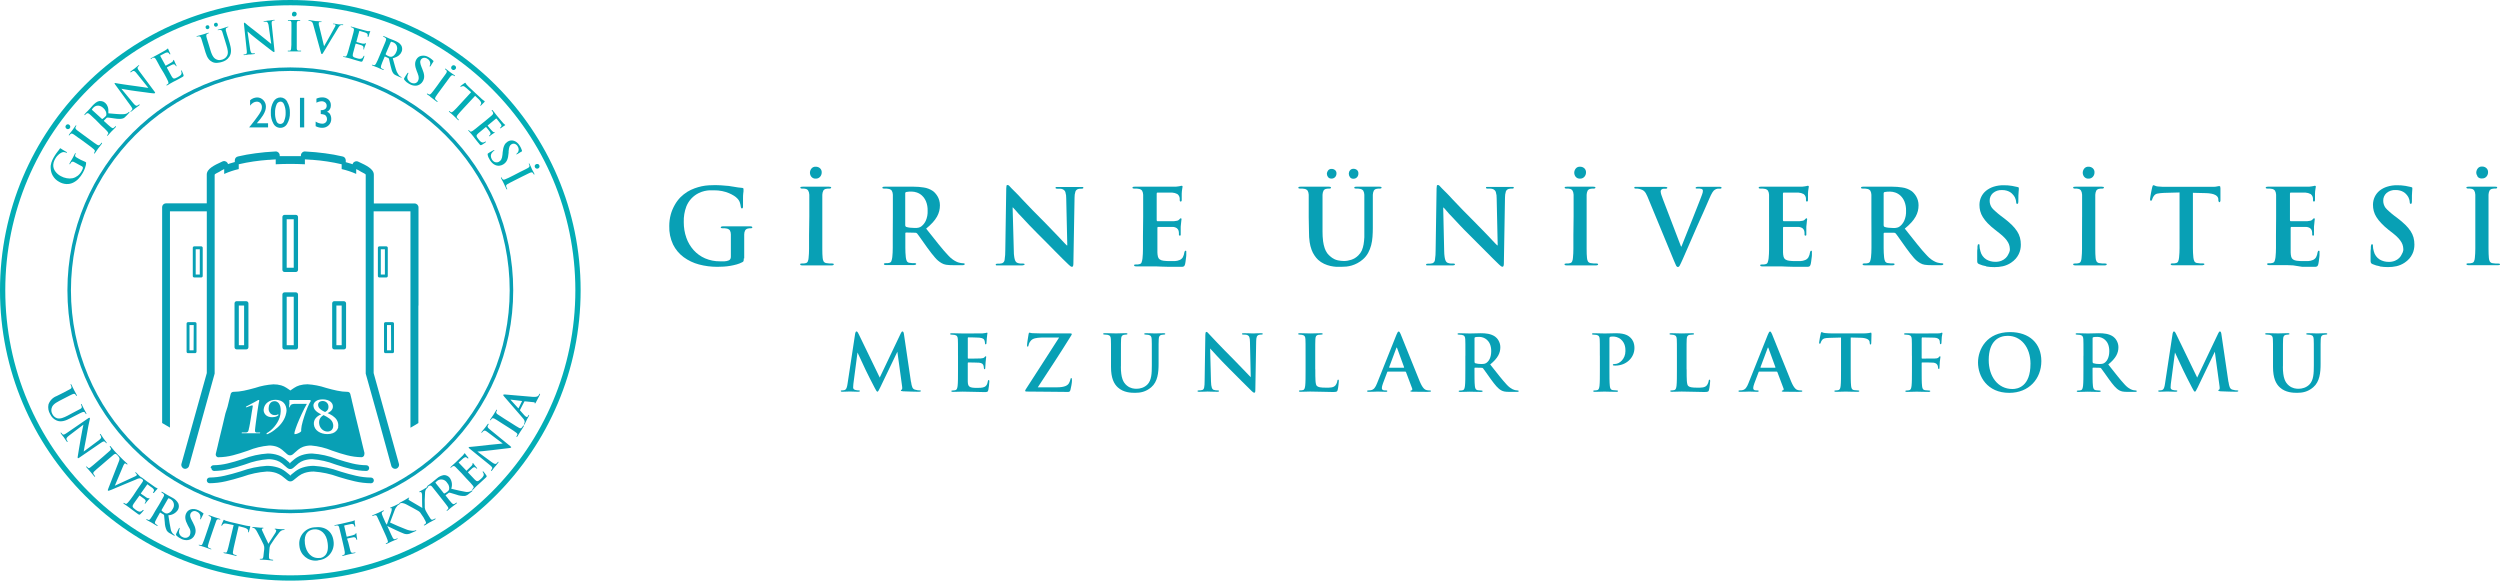 <?xml version="1.0" encoding="UTF-8"?>
<svg id="Layer_2" data-name="Layer 2" xmlns="http://www.w3.org/2000/svg" viewBox="0 0 709.74 164.84">
  <defs>
    <style>
      .cls-1 {
        fill-rule: evenodd;
      }

      .cls-1, .cls-2 {
        fill: #08a0b5;
      }

      .cls-3 {
        stroke: #03adb5;
        stroke-width: 1.5px;
      }

      .cls-3, .cls-4 {
        fill: none;
        stroke-miterlimit: 10;
      }

      .cls-5 {
        fill: #03adb5;
      }

      .cls-4 {
        stroke: #08a0b5;
      }
    </style>
  </defs>
  <g id="Layer_1-2" data-name="Layer 1">
    <g>
      <path class="cls-2" d="M211.15,73.36c.01.25,0,.5-.06.75-.07.14-.19.25-.33.31-.51.27-1.04.49-1.6.64-.6.17-1.21.3-1.82.41-.63.11-1.26.18-1.89.22-.67.04-1.27.06-1.82.06-1.75,0-3.5-.22-5.19-.67-1.57-.41-3.05-1.12-4.36-2.08-1.27-.94-2.3-2.17-3-3.59-.77-1.64-1.14-3.44-1.08-5.25,0-1.11.14-2.21.43-3.28.26-.95.65-1.86,1.14-2.72.44-.79.98-1.51,1.61-2.16.59-.58,1.24-1.1,1.94-1.54.66-.4,1.36-.74,2.09-1,.65-.24,1.32-.43,2-.58.66-.14,1.33-.23,2-.27.63-.04,1.26-.06,1.89-.06.51,0,1.05.02,1.6.06l1.57.13c.49,0,.92.1,1.29.16l.78.12,1.15.19c.45.07.85.12,1.18.13.12,0,.24.04.34.12.05.07.08.15.07.24,0,.12,0,.25,0,.37,0,.17,0,.43-.07.78s-.05.83-.07,1.42,0,1.35,0,2.28c.01.17-.01.33-.07.49-.05.09-.15.14-.25.13-.16,0-.26-.13-.3-.38-.05-.4-.13-.79-.24-1.17-.14-.49-.41-.93-.77-1.29-.28-.29-.59-.54-.93-.75-.46-.29-.94-.54-1.45-.75-.62-.25-1.26-.45-1.91-.58-.76-.15-1.53-.23-2.31-.22-.41,0-.85,0-1.32,0-.49.03-.97.11-1.45.22-.53.13-1.05.31-1.54.55-1.61.78-2.87,2.13-3.54,3.79-.54,1.43-.79,2.95-.74,4.48-.01,1.5.23,3,.73,4.42.45,1.3,1.15,2.49,2.07,3.52.9,1,2.01,1.8,3.25,2.34,1.34.57,2.78.86,4.24.84h1.29c.42-.02.84-.11,1.23-.28.2-.08.35-.23.44-.43.09-.21.13-.44.12-.67v-4.72c0-.57,0-1.09,0-1.54,0-.4-.09-.8-.28-1.15-.25-.3-.61-.49-1-.53-.16-.04-.33-.07-.5-.07h-.65c-.3,0-.44-.08-.44-.24s.21-.3.62-.3h7.75c.39,0,.59.1.59.3s-.13.24-.38.24h-.36l-.44.07c-.34.05-.65.24-.84.52-.19.36-.29.76-.28,1.17v6.81h-.13Z"/>
      <path class="cls-2" d="M229.76,61.56v-6.27c-.06-.97-.39-1.52-1-1.66-.17-.04-.34-.07-.52-.09h-.55c-.32,0-.47-.1-.47-.3s.24-.24.71-.24h7.42c.41,0,.62.08.62.24s-.16.3-.47.3h-.5l-.46.07c-.33.04-.63.23-.81.52-.17.37-.27.76-.28,1.17v15.31c0,1.12.03,2,.1,2.63.02.35.12.69.28,1,.21.29.54.46.9.47.25.04.5.07.75.09h.76c.32,0,.47.08.47.24s-.19.3-.56.3h-8.39c-.39,0-.59-.1-.59-.3s.16-.24.47-.24c.2.01.39.01.59,0,.16-.02.32-.05.47-.09.27-.04.5-.21.62-.46.14-.32.22-.66.24-1,.09-.87.13-1.74.13-2.62v-3.83l.07-5.24ZM230.32,50.16c-.24-.32-.37-.71-.38-1.11,0-.41.14-.81.38-1.14.29-.4.77-.62,1.27-.58.44-.01.87.14,1.2.43.33.3.51.73.49,1.17.01.46-.15.91-.46,1.26-.31.35-.76.54-1.23.52-.49.04-.97-.17-1.27-.56h0Z"/>
      <path class="cls-2" d="M253.48,61.56v-6.27c-.01-.4-.11-.79-.3-1.15-.24-.31-.61-.5-1-.53-.16-.04-.33-.07-.5-.07h-.68c-.34,0-.5-.09-.5-.27s.22-.27.65-.27h8.23c.95,0,1.89.07,2.83.22.94.13,1.83.47,2.62,1,.24.17.45.37.65.59.25.28.48.58.67.9.22.37.38.76.5,1.17.13.45.19.92.19,1.39,0,.55-.06,1.1-.19,1.63-.14.56-.36,1.1-.64,1.6-.34.59-.74,1.14-1.2,1.64-.58.63-1.21,1.22-1.88,1.76,1.33,1.67,2.51,3.16,3.54,4.45,1.03,1.29,1.99,2.4,2.88,3.33.35.37.74.7,1.15,1,.32.23.65.42,1,.59.23.12.48.21.73.28l.47.1c.27.06.55.09.83.09.24,0,.35.08.35.24s-.19.3-.56.3h-2.81c-.64.01-1.28-.03-1.92-.12-.44-.07-.86-.22-1.24-.44-.72-.41-1.35-.94-1.88-1.57-.62-.71-1.35-1.63-2.18-2.78l-.9-1.27-.86-1.21-.71-1c-.21-.28-.36-.49-.46-.61-.14-.15-.33-.22-.53-.21l-2.57-.06c-.11-.02-.22.06-.24.17,0,.02,0,.04,0,.07v4.14c0,.87.04,1.74.13,2.6.03.38.12.75.27,1.1.17.33.52.53.89.53.25.04.5.07.75.09h.69c.24,0,.36.08.35.24,0,.16-.2.26-.59.3h-7.99c-.39,0-.59-.1-.59-.3,0-.16.16-.24.47-.24.2.01.39.01.59,0,.16-.02.32-.05.47-.09.29-.05.52-.25.61-.53.12-.36.21-.73.25-1.1.09-.86.13-1.73.13-2.6v-3.7l.03-5.13ZM257,63.89c-.03.22.08.43.27.53.35.11.71.18,1.08.22.39.05.78.07,1.17.07h.75c.19-.02.37-.05.55-.09.14-.04.28-.09.41-.15.13-.07.26-.15.38-.24.52-.42.93-.95,1.21-1.55.4-.91.58-1.89.53-2.88.03-.9-.13-1.79-.46-2.62-.26-.63-.65-1.2-1.15-1.67-.43-.39-.93-.69-1.48-.87-.46-.16-.94-.24-1.43-.25-.53-.02-1.05.02-1.57.12-.18.06-.29.23-.27.41v8.97Z"/>
      <path class="cls-2" d="M287.82,71.32c0,.57.03,1.06.1,1.45.03.34.11.67.21,1,.06.21.17.41.31.58.11.13.25.22.41.28.25.1.51.16.78.18h.75c.33,0,.5.08.5.24s-.23.26-.68.3h-6.87c-.16.02-.31.02-.47,0-.12-.02-.19-.13-.18-.25,0-.16.16-.24.47-.24h.65c.23-.02.46-.06.68-.12.42-.16.7-.55.73-1,.14-.9.2-1.8.19-2.71l.27-17.51c0-.25.02-.49.07-.73,0-.19.15-.28.31-.28.18.01.35.11.47.25l.62.67c.08.1.41.43,1,1s1.3,1.31,2.13,2.23l2.87,3c1.05,1.09,2.12,2.17,3.21,3.24l1.14,1.17,1.33,1.38,1.36,1.41,1.21,1.29c.37.39.68.73.95,1l.52.52h.14l-.3-13.28c.02-.64-.06-1.28-.25-1.89-.14-.35-.41-.62-.76-.77-.25-.1-.51-.16-.78-.16h-.78c-.32,0-.47-.09-.47-.27s.07-.19.22-.22c.18-.02.37-.02.55,0h6.46c.16-.02.33-.02.49,0,.11.01.2.11.19.22,0,.18-.18.27-.53.27h-.43l-.46.07c-.38.09-.7.36-.84.73-.18.58-.27,1.18-.25,1.79l-.33,18.67c0,.61-.13.92-.38.92-.19-.01-.36-.09-.5-.21-.18-.14-.34-.28-.5-.44-.47-.43-1.05-.99-1.72-1.67l-2.19-2.2-2.44-2.48-2.4-2.4c-.81-.79-1.6-1.6-2.38-2.43l-2.14-2.29c-.67-.67-1.21-1.26-1.64-1.79l-.87-.95h-.09l.34,12.43Z"/>
      <path class="cls-2" d="M324.54,61.56v-6.27c-.01-.4-.11-.79-.3-1.15-.24-.31-.61-.5-1-.53-.16-.04-.33-.07-.5-.07h-.74c-.34,0-.5-.09-.5-.27s.22-.27.65-.27h11.65l.75-.09c.18-.01.35-.04.52-.09l.24-.07c.08-.01.16-.01.24,0,.12,0,.18.09.18.27-.01.18-.04.35-.09.52-.08.47-.14.94-.15,1.41v1.55c.01.13.01.27,0,.4-.02.08-.05.15-.09.22-.05.07-.13.11-.21.1-.18,0-.27-.14-.27-.42v-.47c-.02-.2-.07-.4-.15-.59-.11-.26-.29-.49-.52-.65-.45-.24-.95-.38-1.46-.41-.26-.01-.52-.01-.78,0h-3.42c-.14,0-.21.1-.21.3v7.48c0,.22.07.33.21.33h4.74c.35-.04.64-.08.87-.13.21-.04.4-.15.55-.31.22-.26.38-.39.47-.39s.21.08.21.24c0,.2-.03.4-.07.59-.05.29-.1.82-.16,1.57v1.98c0,.12,0,.25,0,.37,0,.12-.11.2-.23.19,0,0,0,0-.01,0-.13.02-.25-.07-.27-.21,0-.02,0-.04,0-.06v-.5c0-.19-.03-.38-.07-.56-.08-.29-.24-.55-.47-.75-.35-.25-.76-.39-1.18-.4h-4.21c-.12,0-.18.1-.18.3v6.92c0,.42.06.85.16,1.26.07.3.25.57.5.75.32.21.69.33,1.07.37.6.08,1.21.11,1.82.1h1.39c.48-.02.95-.12,1.39-.31.37-.16.68-.43.89-.77.23-.44.38-.92.44-1.42.06-.29.17-.44.33-.44.1-.02.19.05.21.15,0,0,0,0,0,0,.01.13.01.25,0,.38v.72c0,.3-.06.62-.1.95s-.08.64-.12.95c-.03.23-.07.45-.12.67-.04.15-.1.3-.18.44-.06.1-.16.18-.27.22-.15.06-.3.09-.46.09h-3.63l-2.19-.06c-.63-.04-1.19-.06-1.67-.07h-5.49c-.4,0-.59-.1-.59-.3s.16-.24.47-.24c.2.01.39.01.59,0,.16-.02.32-.05.47-.09.29-.05.52-.25.61-.53.12-.36.21-.73.25-1.1.09-.86.13-1.73.13-2.6v-3.7l.06-5.5Z"/>
      <path class="cls-2" d="M371.54,61.56v-6.27c-.01-.4-.11-.79-.3-1.15-.24-.31-.61-.5-1-.53-.16-.04-.33-.07-.5-.07h-.65c-.34,0-.5-.09-.5-.27s.22-.27.65-.27h7.98c.43,0,.65.09.65.27s-.16.27-.47.27h-.41l-.44.07c-.34.04-.63.23-.81.52-.17.37-.27.76-.28,1.17v10.4c0,.93.04,1.86.16,2.78.09.68.24,1.35.46,2,.17.51.42.99.73,1.43.29.37.63.71,1,1,.57.49,1.26.84,2,1,.57.12,1.15.18,1.73.19.71,0,1.41-.13,2.08-.35.76-.25,1.44-.67,2-1.24.42-.4.76-.88,1-1.41.23-.55.4-1.14.5-1.73.11-.66.18-1.33.21-2,0-.7,0-1.43,0-2.2v-8.05c0-.45,0-.81,0-1.08v-.75c-.01-.4-.11-.79-.3-1.15-.24-.31-.61-.5-1-.53-.16-.04-.33-.07-.5-.07h-.56c-.33,0-.5-.09-.5-.27s.21-.27.62-.27h.91s1.1,0,1.1,0h4.51c.41,0,.62.09.62.27s-.18.27-.53.27h-.42l-.45.07c-.33.04-.63.23-.81.52-.17.37-.27.76-.28,1.17v9.43c0,.83-.03,1.65-.09,2.48-.05.81-.18,1.61-.38,2.4-.2.76-.48,1.5-.86,2.19-.38.69-.88,1.31-1.48,1.83-.48.42-1.01.79-1.58,1.09-.5.27-1.03.48-1.57.65-.5.15-1.02.26-1.54.31-.5.05-.99.07-1.47.07h-1.39c-.56-.04-1.12-.12-1.67-.24-.62-.14-1.22-.35-1.79-.61-.63-.29-1.21-.68-1.72-1.15-.38-.36-.71-.76-1-1.2-.35-.51-.63-1.05-.84-1.63-.26-.7-.44-1.43-.55-2.17-.14-.94-.2-1.89-.19-2.84l-.08-4.35ZM377,50.24c-.2-.27-.3-.6-.31-.93.02-.32.13-.63.33-.89.23-.31.61-.49,1-.47.36-.01.72.11,1,.34.27.23.42.58.4.93.01.39-.12.76-.38,1.05-.26.28-.62.44-1,.43-.4.04-.8-.13-1.04-.46ZM383.24,50.24c-.43-.54-.43-1.31,0-1.85.23-.31.61-.49,1-.47.36-.01.72.11,1,.34.28.25.43.62.4,1,.01.39-.12.76-.38,1.05-.26.28-.62.44-1,.43-.42.04-.82-.15-1.05-.5h.03Z"/>
      <path class="cls-2" d="M410,71.32c0,.57.05,1.06.1,1.45.03.34.11.67.21,1,.06.21.17.41.31.58.11.13.25.22.41.28.25.1.51.16.78.18h.75c.34,0,.5.08.5.24s-.23.3-.68.3h-6.87c-.16.02-.31.02-.47,0-.12-.02-.19-.13-.18-.25,0-.16.16-.24.47-.24h.65c.23-.02.46-.06.68-.12.42-.16.7-.55.72-1,.14-.9.2-1.8.19-2.71l.27-17.51c0-.25.02-.49.07-.73,0-.19.15-.28.31-.28.18.01.35.11.47.25l.62.67c.08.1.41.43,1,1s1.3,1.31,2.13,2.23l2.87,3c1.05,1.09,2.12,2.17,3.21,3.24l1.14,1.17,1.34,1.36,1.36,1.41,1.21,1.29c.37.39.68.73.95,1l.52.52h.15l-.29-13.28c.02-.64-.06-1.28-.25-1.89-.14-.35-.41-.62-.75-.77-.25-.1-.51-.16-.78-.16h-.79c-.31,0-.47-.09-.47-.27s.07-.19.22-.22c.18-.02.37-.02.55,0h6.46c.16-.02.33-.02.49,0,.11.02.19.11.19.22,0,.18-.18.27-.53.27h-.43c-.15.01-.31.04-.46.07-.38.09-.7.36-.84.73-.18.58-.26,1.18-.25,1.79l-.32,18.67c0,.61-.13.92-.38.92-.19-.01-.36-.09-.5-.21-.18-.14-.34-.28-.5-.44-.47-.43-1.04-.99-1.71-1.67l-2.19-2.2-2.43-2.43-2.39-2.4c-.81-.79-1.61-1.6-2.38-2.43l-2.14-2.29c-.67-.67-1.21-1.26-1.64-1.79-.43-.53-.72-.84-.87-.95h-.09l.28,12.4Z"/>
      <path class="cls-2" d="M446.74,61.56v-6.27c-.06-.97-.39-1.52-1-1.66-.17-.04-.34-.07-.52-.09h-.55c-.31,0-.47-.1-.47-.3s.24-.24.71-.24h7.41c.42,0,.62.08.62.24s-.16.3-.47.3h-.47c-.15.01-.31.04-.46.07-.34.04-.64.23-.82.52-.17.37-.27.77-.28,1.17v11.47c0,1.44,0,2.72,0,3.84,0,1.12.03,2,.1,2.63.02.35.12.69.28,1,.21.29.54.46.9.47.25.04.51.07.76.09h.75c.31,0,.47.08.47.24s-.19.3-.56.3h-8.39c-.39,0-.59-.1-.59-.3,0-.16.16-.24.47-.24.2.01.39.01.59,0,.16-.02.32-.05.47-.09.27-.04.5-.21.62-.46.14-.32.22-.66.24-1,.09-.87.13-1.74.13-2.62v-3.83l.06-5.24ZM447.3,50.16c-.24-.32-.37-.71-.38-1.11,0-.41.14-.81.38-1.14.29-.4.77-.62,1.27-.58.44-.01.87.14,1.2.43.33.3.51.73.49,1.17.01.46-.15.91-.46,1.26-.31.35-.76.54-1.23.52-.49.04-.97-.17-1.27-.56h0Z"/>
      <path class="cls-2" d="M467.74,55.88c-.14-.34-.31-.68-.49-1-.13-.23-.3-.44-.49-.62-.17-.15-.37-.28-.58-.37-.23-.1-.46-.18-.7-.25-.21-.06-.43-.09-.65-.1h-.5c-.24,0-.36-.09-.36-.27s.07-.19.22-.22c.18-.02.37-.02.55,0h7.93c.16,0,.32.02.47.06.14,0,.21.11.21.21s-.15.27-.44.27h-.67c-.18,0-.35.07-.49.18-.2.14-.31.38-.29.62.02.3.08.6.18.89.12.39.29.86.5,1.39l5.1,13.33h.12c.22-.53.5-1.23.83-2.09.33-.86.7-1.78,1.1-2.75l1.21-3c.41-1.03.8-2,1.15-2.91l.95-2.41c.28-.7.48-1.22.59-1.55.08-.19.14-.39.19-.59.04-.16.07-.33.07-.5,0-.12-.03-.24-.09-.34-.06-.11-.17-.19-.29-.22-.19-.06-.38-.1-.58-.12h-.61c-.12.02-.23.02-.35,0-.09-.02-.16-.1-.15-.19,0-.2.28-.3.83-.3h5.92c.41,0,.62.09.62.27s-.16.27-.47.27c-.21-.01-.43-.01-.64,0-.29.04-.57.14-.81.31-.11.07-.22.15-.31.25-.13.14-.25.3-.35.46-.16.25-.3.51-.43.77-.16.32-.34.71-.53,1.18l-.83,1.91-.78,1.78c-.27.6-.56,1.25-.87,1.94-.31.69-.67,1.49-1.07,2.4l-2.43,5.58c-.67,1.55-1.17,2.7-1.51,3.45l-.49,1.07c-.13.28-.24.5-.33.67-.06.14-.16.26-.27.36-.08.06-.18.1-.28.1-.2,0-.37-.13-.5-.38s-.34-.73-.62-1.42l-7.49-18.12Z"/>
      <path class="cls-2" d="M502.23,61.56v-6.27c-.01-.4-.11-.79-.3-1.15-.24-.31-.61-.5-1-.53-.16-.04-.33-.07-.5-.07h-.65c-.34,0-.5-.09-.5-.27s.22-.27.65-.27h11.66l.75-.09c.18-.01.35-.04.52-.09l.24-.07c.08-.01.16-.01.24,0,.12,0,.18.09.18.27-.01.18-.04.35-.09.52-.08.47-.14.94-.15,1.41v1.55c.01.13.01.27,0,.4-.02.08-.05.15-.09.22-.05.07-.13.11-.21.1-.18,0-.27-.14-.27-.42v-.47c-.02-.2-.07-.4-.15-.59-.1-.26-.29-.49-.52-.65-.45-.24-.95-.38-1.46-.41-.26-.01-.52-.01-.78,0h-3.42c-.14,0-.21.1-.21.3v7.48c0,.22.07.33.21.33h4.57c.35-.04.64-.08.87-.13.21-.04.4-.15.55-.31.22-.26.37-.39.47-.39s.21.08.21.24c-.01.2-.04.4-.08.59,0,.29-.1.82-.16,1.57,0,.18,0,.35,0,.53v1.45c0,.12,0,.25,0,.37,0,.12-.11.2-.23.19,0,0,0,0-.01,0-.13.02-.25-.07-.27-.21,0-.02,0-.04,0-.06v-.5c-.01-.19-.03-.38-.07-.56-.08-.29-.24-.55-.47-.75-.35-.25-.76-.38-1.18-.4h-4.21c-.12,0-.18.1-.18.3v6.92c0,.42.06.85.16,1.26.07.3.25.57.5.75.32.21.69.33,1.07.37.6.08,1.21.11,1.82.1h1.39c.48-.02.95-.12,1.39-.31.37-.16.68-.43.89-.77.23-.44.39-.92.45-1.42.06-.29.17-.44.32-.44.12,0,.19,0,.21.15.01.13.01.25,0,.38v.72c0,.3-.06.62-.1.95l-.12.95c-.03.23-.07.45-.12.67-.04.15-.1.3-.18.44-.06.1-.16.18-.27.22-.15.06-.3.09-.46.09h-3.63l-2.19-.06c-.63-.04-1.19-.06-1.67-.07h-5.35c-.4,0-.59-.1-.59-.3s.16-.24.47-.24c.2.01.39.01.59,0,.16-.02.32-.05.47-.09.29-.05.52-.25.61-.53.12-.36.21-.73.25-1.1.09-.86.13-1.73.13-2.6v-9.2Z"/>
      <path class="cls-2" d="M531.28,61.56v-6.27c-.01-.4-.11-.79-.3-1.15-.24-.31-.61-.5-1-.53-.16-.04-.33-.07-.5-.07h-.65c-.34,0-.5-.09-.5-.27s.22-.27.65-.27h8.23c.95,0,1.89.07,2.83.22.94.13,1.83.47,2.62,1,.24.17.45.37.65.59.25.28.48.58.67.9.21.37.38.76.5,1.17.13.45.19.92.19,1.39,0,.55-.06,1.1-.19,1.63-.14.56-.36,1.1-.64,1.6-.34.59-.74,1.14-1.2,1.64-.58.64-1.21,1.22-1.88,1.76,1.33,1.67,2.51,3.16,3.54,4.45,1.03,1.29,1.99,2.4,2.88,3.33.35.37.74.7,1.15,1,.31.23.65.42,1,.59.23.12.47.21.72.28l.47.1c.27.06.55.09.83.09.24,0,.35.08.35.24s-.19.3-.56.3h-2.81c-.64.01-1.28-.03-1.92-.12-.44-.07-.86-.22-1.24-.44-.72-.41-1.35-.94-1.88-1.57-.62-.71-1.34-1.63-2.17-2.78l-.9-1.27-.86-1.21-.71-1c-.21-.28-.36-.49-.46-.61-.14-.15-.33-.22-.53-.21h-2.66c-.11,0-.22.07-.24.18,0,.02,0,.04,0,.07v4.14c0,.87.04,1.74.13,2.6.03.38.12.75.27,1.1.17.33.52.53.89.53.25.04.5.07.75.09h.7c.24,0,.36.08.36.24s-.2.3-.59.3h-7.9c-.39,0-.59-.1-.59-.3,0-.16.16-.24.47-.24.2.01.39.01.59,0,.16-.02.32-.05.47-.09.29-.05.52-.25.61-.53.12-.36.21-.73.25-1.1.09-.86.13-1.73.13-2.6v-3.7l-.02-5.2ZM534.77,63.9c-.03.22.08.43.27.53.35.11.71.18,1.08.22.39.05.78.07,1.17.07h.75c.19-.02.37-.05.55-.09.14-.04.28-.09.41-.15.13-.07.26-.15.38-.24.52-.42.93-.95,1.21-1.55.4-.91.58-1.89.53-2.88.03-.9-.13-1.79-.46-2.62-.26-.63-.65-1.2-1.15-1.67-.43-.39-.93-.69-1.48-.87-.46-.16-.94-.24-1.43-.25-.53-.02-1.05.02-1.57.12-.18.06-.29.23-.27.41v8.97Z"/>
      <path class="cls-2" d="M563.88,75.58c-.69-.11-1.36-.31-2-.59-.18-.06-.34-.18-.46-.33-.08-.22-.12-.45-.1-.68v-2.37c0-.36,0-.67.06-.93s0-.46,0-.58c.01-.19.05-.37.1-.55,0-.15.13-.22.25-.22.11-.01.22.05.25.16.01.11.01.23,0,.34,0,.24.03.48.07.71.05.27.11.54.19.8.23.96.83,1.8,1.67,2.32.78.45,1.66.68,2.56.67.6.01,1.19-.09,1.75-.31.46-.18.88-.46,1.23-.8.31-.31.57-.68.74-1.08.21-.35.35-.74.41-1.14,0-.36-.03-.72-.1-1.08-.08-.39-.22-.76-.42-1.11-.25-.43-.55-.84-.89-1.2-.46-.49-.96-.94-1.49-1.35l-1.36-1.07c-.73-.56-1.42-1.17-2.06-1.83-.51-.53-.97-1.11-1.36-1.73-.33-.53-.58-1.1-.74-1.7-.15-.57-.22-1.16-.22-1.75,0-.78.16-1.55.49-2.25.32-.69.8-1.3,1.39-1.78.64-.51,1.38-.9,2.16-1.15.9-.28,1.84-.42,2.79-.41.8-.01,1.61.05,2.4.18.63.12,1.14.23,1.54.32s.41.18.41.35,0,.55-.06,1.05-.08,1.32-.08,2.51c.01.24,0,.47-.07.7-.03.11-.13.19-.25.19-.2,0-.3-.18-.3-.53-.02-.26-.07-.53-.15-.78-.12-.43-.33-.83-.62-1.17-.12-.14-.26-.29-.43-.46-.19-.18-.41-.34-.64-.47-.29-.16-.6-.29-.92-.37-.4-.11-.82-.16-1.24-.15-.94-.06-1.87.25-2.59.86-.62.56-.96,1.36-.93,2.19,0,.34.05.68.15,1,.11.36.28.7.5,1,.3.36.64.7,1,1,.4.37.91.8,1.52,1.27l.83.62c.79.59,1.55,1.23,2.26,1.92.57.55,1.07,1.15,1.51,1.81.37.56.65,1.17.83,1.82.17.65.26,1.33.25,2,0,.45-.04.89-.13,1.33-.09.47-.25.93-.46,1.36-.23.47-.52.91-.86,1.3-.39.44-.84.83-1.33,1.15-.71.47-1.49.81-2.32,1-.78.17-1.58.25-2.38.25-.78,0-1.56-.05-2.33-.18"/>
      <path class="cls-2" d="M591.1,61.56v-6.27c-.06-.97-.39-1.52-1-1.66-.17-.04-.34-.07-.52-.09h-.55c-.32,0-.47-.1-.47-.3s.24-.24.71-.24h7.41c.42,0,.62.08.62.24s-.16.3-.47.3h-.43c-.15.01-.31.04-.46.07-.34.04-.64.23-.82.52-.17.37-.27.77-.28,1.17v15.31c0,1.12.03,2,.1,2.63.02.35.11.69.28,1,.21.29.54.46.9.47.25.04.51.07.76.09h.75c.31,0,.47.08.47.24s-.19.3-.56.3h-8.39c-.39,0-.59-.1-.59-.3,0-.16.16-.24.47-.24.2.01.39.01.59,0,.16-.02.32-.05.47-.09.27-.04.5-.21.62-.46.14-.32.22-.66.24-1,.09-.87.13-1.74.13-2.62v-3.83l.02-5.24ZM591.66,50.16c-.24-.32-.37-.71-.38-1.11.01-.41.14-.81.38-1.14.29-.4.77-.62,1.27-.58.44-.01.87.14,1.2.43.33.3.51.73.49,1.17.01.46-.15.91-.46,1.26-.31.35-.76.54-1.23.52-.49.04-.97-.17-1.27-.56h0Z"/>
      <path class="cls-2" d="M618.76,54.64l-4.41.12c-.64.02-1.29.09-1.92.21-.39.08-.73.32-.95.65-.14.18-.25.38-.34.59-.07.18-.12.33-.16.44s-.17.36-.32.36-.27-.16-.27-.47c.01-.24.04-.47.09-.7.06-.35.12-.71.19-1.09s.14-.74.21-1.05.11-.5.13-.56c.08-.37.2-.56.35-.56.16.01.31.07.44.15.26.12.54.19.83.21l1.43.1h14.45c.33,0,.61-.06.83-.1l.52-.1h.28c.16,0,.24.21.24.62v3.48c0,.19-.13.47-.27.47s-.31-.2-.33-.59v-.33c-.02-.21-.1-.41-.21-.58-.15-.22-.35-.39-.58-.52-.33-.18-.69-.31-1.06-.38-.54-.11-1.09-.17-1.64-.18l-3.73-.09v15.73c0,.88.04,1.75.13,2.62.03.37.12.72.27,1.06.17.33.52.53.89.53.25.04.5.07.75.09h.75c.32,0,.48.08.47.24,0,.16-.19.26-.56.3h-8.42c-.39,0-.59-.1-.59-.3,0-.16.16-.24.47-.24.2.01.39.01.59,0,.16-.02.32-.05.47-.09.29-.05.52-.25.62-.53.13-.35.21-.72.24-1.1.09-.86.13-1.73.13-2.6v-15.81Z"/>
      <path class="cls-2" d="M646.18,61.56v-6.27c-.01-.4-.11-.79-.3-1.15-.24-.31-.61-.5-1-.53-.16-.04-.33-.07-.5-.07h-.65c-.33,0-.5-.09-.5-.27s.22-.27.65-.27h11.65l.75-.09c.18-.01.35-.04.52-.09l.24-.07c.08-.01.16-.01.24,0,.12,0,.18.09.18.27-.01.18-.04.35-.09.52-.09.47-.14.94-.15,1.41v1.55c.01.13.01.27,0,.4-.02.08-.05.15-.09.22-.05.07-.13.11-.21.1-.18,0-.27-.14-.27-.42v-.47c-.02-.2-.07-.4-.15-.59-.11-.26-.29-.49-.52-.65-.45-.24-.95-.38-1.46-.41-.26-.01-.52-.01-.78,0h-3.42c-.14,0-.21.1-.21.3v7.48c0,.22.07.33.21.33h4.74c.35-.04.64-.08.87-.13.21-.04.4-.15.55-.31.22-.26.38-.39.47-.39s.21.08.21.24c-.01.2-.03.4-.07.59,0,.29-.1.82-.16,1.57,0,.18,0,.35,0,.53v1.45c0,.12,0,.25,0,.37,0,.12-.11.2-.23.19,0,0,0,0-.01,0-.13.02-.25-.07-.27-.21,0-.02,0-.04,0-.06v-.5c0-.19-.03-.38-.07-.56-.08-.29-.24-.55-.47-.75-.35-.25-.76-.38-1.18-.4h-4.21c-.12,0-.18.1-.18.3v6.92c0,.42.06.85.16,1.26.07.3.25.57.5.75.32.2.68.33,1.06.37.6.08,1.21.11,1.82.1h1.39c.48-.02.95-.12,1.39-.31.37-.16.68-.43.89-.77.23-.44.38-.92.44-1.42.06-.3.17-.44.33-.44.1-.02.19.05.21.15,0,0,0,0,0,0,.01.13.01.25,0,.38v.72c0,.3-.06.62-.1.95l-.12.95c-.03.23-.07.45-.12.67-.04.15-.1.3-.18.44-.06.1-.16.18-.27.22-.15.06-.3.09-.46.09h-3.63l-2.62-.41c-.63,0-1.19-.06-1.67-.07h-5.11c-.39,0-.59-.1-.59-.3s.16-.24.47-.24c.2.01.39.01.59,0,.16-.02.32-.05.47-.09.28-.05.51-.26.6-.53.12-.36.21-.73.25-1.1.09-.86.13-1.73.13-2.6v-3.7l.04-5.15Z"/>
      <path class="cls-2" d="M675.58,75.58c-.69-.11-1.36-.31-2-.59-.18-.06-.34-.18-.46-.33-.09-.21-.13-.43-.12-.66v-2.37c0-.36,0-.67.06-.93s0-.46,0-.58c.01-.19.05-.37.1-.55,0-.15.13-.22.25-.22.11-.01.22.05.25.16.01.11.01.23,0,.34,0,.24.03.48.07.71.05.27.11.54.19.8.23.96.83,1.8,1.67,2.32.78.45,1.66.68,2.56.67.6.01,1.19-.09,1.75-.31.46-.18.88-.46,1.23-.8.31-.31.57-.68.74-1.08.22-.35.37-.75.43-1.16,0-.36-.03-.72-.1-1.08-.08-.39-.22-.76-.42-1.11-.25-.43-.55-.84-.89-1.2-.46-.49-.96-.94-1.49-1.35l-1.4-1.09c-.71-.56-1.38-1.18-2-1.84-.51-.53-.97-1.11-1.36-1.73-.33-.53-.58-1.1-.74-1.7-.15-.57-.22-1.16-.22-1.75,0-.78.16-1.55.49-2.25.32-.69.8-1.3,1.39-1.78.64-.5,1.36-.88,2.14-1.12.9-.28,1.84-.42,2.79-.41.8-.01,1.61.05,2.4.18.63.12,1.14.23,1.54.32s.42.18.42.35,0,.55-.06,1.05-.06,1.34-.06,2.5c.01.24,0,.47-.07.7-.03.11-.13.19-.25.19-.2,0-.3-.18-.3-.53-.02-.26-.07-.53-.15-.78-.12-.43-.33-.83-.62-1.17-.12-.14-.26-.29-.43-.46-.19-.18-.41-.34-.64-.47-.29-.16-.6-.29-.92-.37-.4-.11-.82-.16-1.24-.15-.94-.06-1.87.25-2.59.86-.62.56-.96,1.36-.93,2.19,0,.34.05.68.15,1,.11.36.28.7.5,1,.3.36.64.7,1,1,.4.37.91.8,1.52,1.27l.83.62c.79.59,1.55,1.23,2.26,1.92.57.55,1.07,1.15,1.51,1.81.37.56.65,1.17.83,1.82.17.65.26,1.33.25,2,0,.45-.04.89-.13,1.33-.09.47-.25.93-.46,1.36-.23.47-.52.91-.86,1.3-.39.44-.84.83-1.33,1.15-.71.47-1.49.81-2.32,1-.78.17-1.58.25-2.38.25-.78,0-1.57-.05-2.34-.18"/>
      <path class="cls-2" d="M709.74,75.11v-.11c-.03-.12-.19-.18-.47-.18h-.75c-.25-.02-.51-.05-.76-.09-.36,0-.69-.18-.9-.47-.16-.31-.26-.65-.28-1-.06-.63-.09-1.51-.1-2.63v-15.34c.01-.4.11-.8.28-1.17.18-.29.48-.48.82-.52l.46-.07h.43c.31,0,.47-.1.47-.3s-.21-.24-.62-.24h-7.42c-.47,0-.71.08-.71.24s.16.3.47.3h.55c.18.02.35.05.52.09.61.14.95.69,1,1.66v15.3c0,.88-.04,1.75-.13,2.62-.02.34-.1.68-.24,1-.12.25-.35.42-.62.46-.15.04-.31.07-.47.09-.2.01-.39.01-.59,0-.31,0-.47.08-.47.24s.2.3.59.3h8.39c.33,0,.51-.08.55-.23M703.36,50.06c-.22-.31-.35-.68-.36-1.06.01-.41.15-.81.39-1.14.29-.4.77-.62,1.27-.58.44-.01.87.14,1.2.43.33.3.51.73.49,1.17.01.46-.15.91-.46,1.26-.31.35-.76.54-1.23.52-.49.06-.98-.13-1.3-.51v-.09Z"/>
    </g>
    <circle class="cls-3" cx="82.42" cy="82.42" r="81.67"/>
    <path class="cls-1" d="M105.31,135.58c-1.43-.02-2.86-.19-4.25-.51-1.46-.32-2.86-.73-4.21-1.14l-.44-.14c-2.36-.86-4.83-1.38-7.33-1.54-1.06-.01-2.12.15-3.13.47-.75.24-1.45.6-2.08,1.07-.5.37-.88.69-1.16.92s-.22.32-.3.32,0-.11-.3-.32-.66-.55-1.16-.92c-.63-.47-1.33-.83-2.08-1.07-1.01-.32-2.07-.48-3.13-.47-2.5.16-4.97.68-7.33,1.54l-.44.13c-1.35.41-2.76.83-4.21,1.14-1.39.32-2.81.49-4.24.51-.45,0-.81.36-.81.81,0,.45.36.81.81.81,1.54-.02,3.08-.2,4.58-.55,1.46-.32,2.92-.75,4.34-1.18l.44-.13c2.21-.8,4.52-1.3,6.87-1.46.89-.01,1.77.12,2.62.39.58.19,1.13.48,1.63.84.49.37.83.65,1.08.86.56.47.84.71,1.34.71s.78-.24,1.34-.71c.25-.21.59-.49,1.08-.86.5-.36,1.05-.65,1.63-.84.85-.27,1.73-.4,2.62-.39,2.34.17,4.65.66,6.86,1.46l.44.14c1.42.43,2.88.86,4.34,1.18,1.51.35,3.04.53,4.59.55.45,0,.81-.36.81-.81,0-.45-.36-.81-.81-.81"/>
    <path class="cls-1" d="M84,83h-3.22c-.34,0-.61.27-.61.61h0v15c0,.34.27.61.61.61h3.22c.34,0,.61-.27.61-.61h0v-15c0-.34-.27-.61-.61-.61h0M83.39,98h-2v-13.75h2v13.75Z"/>
    <path class="cls-1" d="M103.5,128.72c-.24-.94-.43-1.74-.59-2.42l-.57-2.4c-.06-.22-.35-1.47-.73-3l-.37-1.53-.34-1.37-.59-2.51-.44-1.84v-.08l-.42-1.72c-.08-.36-.41-.62-.78-.61-.99-.01-1.97-.12-2.93-.33-1-.2-2-.46-2.92-.72l-.35-.1c-1.67-.56-3.41-.89-5.17-1-.77,0-1.53.1-2.27.31-.54.16-1.06.4-1.53.72l-.56.38-.51.35-.5-.35c-.16-.11-.34-.24-.57-.38-.47-.32-.98-.56-1.52-.72h0c-.72-.2-1.47-.3-2.22-.29-1.75.11-3.48.44-5.15,1l-.37.1h0c-.93.25-1.88.51-2.89.71-.97.2-1.95.31-2.94.32-.4,0-.75.3-.8.7-.11.43-.21.87-.32,1.3-.31,1.29-.45,1.85-.55,2.26l-.6,1.86c-.49,2.09-.18.76-.47,2l-.35,1.49c-.38,1.6-.68,2.79-.75,3.08-.66,2.79-.54,2.26-.59,2.52-.55,2.28-.12.48-.57,2.36-.12.42.12.87.55.99.01,0,.03,0,.04.01.07.01.13.01.2,0,1.38-.02,2.76-.21,4.1-.56,1.32-.33,2.62-.76,3.85-1.18h0l.39-.13c1.91-.79,3.94-1.29,6-1.46.77-.01,1.53.11,2.26.37.51.19.99.47,1.41.82.43.36.73.65,1,.87.53.49.79.73,1.28.73s.77-.24,1.29-.73c.32-.31.65-.6,1-.87.42-.35.9-.63,1.41-.82.73-.26,1.49-.38,2.26-.37,2.06.17,4.09.67,6,1.46l.39.13h0c1.23.43,2.51.85,3.82,1.17,1.35.35,2.73.54,4.12.56.44,0,.8-.37.8-.81.01-.08.01-.17,0-.25M73.77,123h-4.98c-.06,0-.11,0-.17,0-.02-.03-.02-.08,0-.11,0-.04.02-.08.05-.11.03,0,.06,0,.09,0h.54c.11.01.23.01.34,0h.27c.13-.02.25-.07.36-.14.09-.06.16-.14.2-.24.06-.12.1-.24.13-.37,0-.21.11-.47.17-.78s.13-.67.2-1.05.13-.78.2-1.19c.1-.67.21-1.33.31-2,.05-.32.11-.61.15-.86s.07-.48.11-.68,0-.17,0-.22c.01-.05.01-.09,0-.14h-.12c-.08,0-.15,0-.23,0l-.34.12-.38.14-.35.14-.26.1h-.24s0-.06,0-.09c.02-.04.04-.07.07-.1l.1-.07.23-.12.53-.27.68-.37.72-.38.61-.34.38-.22.19-.1c.05-.01.11-.01.16,0,.05,0,.09.03.1.08.01.05.01.1,0,.15,0,0,0,.16-.08.41l-.18,1c-.08.43-.15.94-.24,1.55s-.21,1.5-.32,2.28c-.07.42-.12.82-.16,1.19s-.1.73-.13,1.05-.07.57-.08.78c-.02.12-.02.25,0,.37.01.09.06.18.12.25.1.07.21.12.33.14h.92s.05-.01.08,0c.01.04.01.07,0,.11-.01.04-.04.07-.08.09ZM81.11,117.86c-.13.44-.31.87-.53,1.27-.22.41-.48.79-.77,1.15-.28.36-.6.69-.93,1-.32.3-.65.57-1,.83-.32.24-.65.47-1,.67-.33.19-.62.34-.89.46-.04.01-.07.01-.11,0h-.15s-.05.01-.08,0c-.01-.03-.01-.07,0-.1,0-.05.03-.1.07-.14l.12-.1c.35-.21.68-.45,1-.71.36-.31.69-.64,1-1,.34-.4.64-.82.91-1.27.28-.47.5-.96.66-1.48.17-.53.26-1.08.28-1.64.03-.45-.01-.9-.11-1.34-.08-.32-.21-.63-.39-.91-.15-.21-.35-.38-.58-.5-.21-.11-.44-.17-.68-.16-.28,0-.56.07-.8.21-.24.15-.43.35-.57.59-.15.27-.24.56-.26.87-.05.3-.05.62,0,.92.05.24.16.46.3.66.11.16.26.31.42.42.13.09.28.16.43.21.11.04.23.06.35.07.19.02.37.02.56,0,.12-.02.24-.06.35-.11l.16-.09s.07,0,.1,0c.02-.02.05-.02.07,0,.01.03.01.05,0,.08,0,.03,0,.05,0,.08,0,.02,0,.05,0,.07-.15.13-.31.24-.49.32-.19.09-.4.16-.61.19-.22.04-.44.07-.67.07-.34,0-.68-.05-1-.15-.26-.08-.5-.22-.71-.39-.19-.15-.34-.34-.46-.55-.11-.2-.19-.41-.23-.63-.03-.2-.03-.41,0-.61.05-.38.17-.74.36-1.07.19-.32.43-.6.73-.82.3-.23.64-.42,1-.54.42-.13.85-.19,1.29-.19.45,0,.89.07,1.31.23.38.13.72.35,1,.64.27.29.47.63.59,1,.14.4.2.83.2,1.25-.04.41-.12.81-.24,1.2v.04ZM88.22,113.78s0,.07,0,.1c-.16.23-.3.47-.42.72-.14.31-.31.65-.46,1s-.33.81-.49,1.25-.32.91-.47,1.37-.3.93-.42,1.37-.23.87-.31,1.25c-.07.33-.12.66-.14,1,0,.07,0,.13,0,.2v.31c0,.08-.05.16-.12.21-.09.09-.19.16-.3.23-.14.08-.28.16-.43.22-.15.07-.31.12-.47.17l-.43.07c-.05.01-.11.01-.16,0v-.13c0-.09,0-.18,0-.27.01-.11.04-.22.07-.32.06-.23.15-.53.28-.9s.27-.77.45-1.22.37-.92.59-1.41.43-1,.67-1.49.47-1,.72-1.48.49-.93.74-1.37h-3.64c-.14.01-.29.04-.43.07-.12.02-.24.06-.35.13-.08.05-.15.12-.21.2-.05.08-.1.16-.13.25-.03.07-.06.15-.08.23.01.04.01.07,0,.11-.03.01-.06.01-.09,0-.03.01-.06.01-.09,0,0-.04,0-.09,0-.13v-.35c0-.14,0-.3.05-.45s0-.32,0-.47v-.37c0-.06,0-.13,0-.19-.01-.04-.01-.08,0-.12.03-.01.06-.01.09,0h.37c.16,0,.32,0,.48,0h4.72c.08-.01.16-.01.24,0,0,0,.07,0,.07.07.05.02.08.05.1.1v.04ZM96.04,121.28c-.09.37-.27.72-.53,1-.27.31-.62.54-1,.69-.49.18-1.01.27-1.54.27-.5,0-1-.06-1.48-.2-.42-.12-.83-.31-1.19-.56-.33-.23-.61-.52-.82-.86-.21-.34-.33-.73-.37-1.13-.04-.34,0-.68.1-1,.09-.29.24-.56.44-.8.2-.24.44-.45.7-.62.27-.18.55-.32.85-.44-.38-.18-.75-.39-1.1-.63-.28-.2-.53-.44-.74-.72-.19-.26-.32-.56-.35-.88-.04-.18-.04-.38,0-.56.05-.2.14-.39.26-.55.14-.18.31-.34.5-.46.23-.16.5-.27.77-.33.35-.08.72-.12,1.08-.12.46,0,.91.06,1.35.2.37.11.71.31,1,.57.26.25.44.57.51.93.04.22.04.44,0,.66-.04.2-.12.38-.23.55-.1.17-.22.31-.37.44-.14.12-.28.23-.44.32-.14.08-.29.16-.44.22.21.09.43.2.66.32.25.12.49.26.72.41.24.16.47.35.68.55.22.2.41.44.57.69.16.28.28.58.35.89.08.36.09.74.02,1.11l.04.04Z"/>
    <path class="cls-1" d="M91.21,116.38c.34.22.69.41,1.06.58l.26-.13c.1-.07.2-.14.29-.23.1-.1.19-.21.26-.34.08-.15.13-.31.15-.47.03-.2.03-.41,0-.61-.04-.27-.15-.52-.32-.73-.15-.19-.35-.35-.57-.45-.22-.1-.46-.16-.7-.16-.23,0-.46.04-.67.12-.17.06-.32.16-.43.3-.1.12-.17.27-.21.42-.03.16-.03.32,0,.48.03.24.13.46.27.65.18.23.4.43.65.58"/>
    <path class="cls-1" d="M69.92,85.5h-2.73c-.34,0-.61.28-.61.62v12.46c0,.34.27.61.61.61h2.73c.34,0,.61-.27.61-.61h0v-12.45c0-.34-.27-.61-.61-.62M69.3,98h-1.5v-11.26h1.5v11.26Z"/>
    <path class="cls-1" d="M91.82,117.86c-.18.1-.34.22-.49.36-.17.15-.31.33-.43.52-.13.22-.23.46-.28.71-.05.3-.05.61,0,.91.04.29.13.58.27.84.14.26.32.49.53.69.21.19.45.35.72.46.26.11.54.17.83.17.26,0,.51-.05.75-.15.22-.1.41-.24.55-.43.15-.19.25-.42.3-.66.05-.28.05-.57,0-.85-.05-.31-.17-.61-.35-.88-.17-.25-.38-.48-.62-.67-.26-.2-.53-.38-.81-.54-.29-.17-.6-.33-.92-.49"/>
    <path class="cls-1" d="M111.44,91.46h-2c-.23,0-.41.17-.42.4,0,0,0,0,0,0v8c0,.23.19.41.42.4,0,0,0,0,0,0h2c.22,0,.4-.17.41-.39,0,0,0,0,0-.01v-8c0-.22-.18-.4-.4-.4,0,0,0,0-.01,0M111.04,99.46h-1.17v-7.18h1.13l.04,7.18Z"/>
    <path class="cls-1" d="M109.69,69.94h-2c-.23,0-.41.18-.41.41,0,0,0,0,0,.01v8c0,.23.18.41.41.41h2c.22,0,.4-.18.4-.4,0,0,0,0,0-.01v-8c0-.23-.17-.41-.4-.42,0,0,0,0,0,0M109.27,77.94h-1.16v-7.18h1.16v7.18Z"/>
    <path class="cls-1" d="M84,61h-3.22c-.34,0-.61.27-.61.61h0v15c0,.34.27.61.61.61h3.22c.34,0,.61-.27.61-.61h0v-15c0-.34-.27-.61-.61-.61h0M83.39,76h-2v-13.75h2v13.75Z"/>
    <path class="cls-1" d="M57.14,69.94h-2c-.23,0-.41.18-.41.41,0,0,0,0,0,.01v8c0,.23.18.41.41.41h2c.23,0,.41-.18.41-.41h0v-8c0-.23-.17-.41-.4-.42,0,0,0,0-.01,0M56.72,77.94h-1.16v-7.18h1.16v7.18Z"/>
    <path class="cls-1" d="M93.57,32.21c-.2-.22-.44-.38-.72-.47.33-.17.62-.43.82-.75.18-.33.27-.7.26-1.07.03-.63-.21-1.23-.67-1.66-.51-.43-1.16-.65-1.83-.61-.55,0-1.1.12-1.6.36v1.15c.45-.25.95-.39,1.46-.41.38-.02.76.11,1.05.35.26.23.41.56.4.91.02.36-.13.71-.41.94-.35.24-.78.35-1.2.32h-.07v1.11h.11c.32.03.64.09.95.19.15.07.29.18.4.31.2.24.31.55.31.87.03.37-.11.74-.37,1-.27.25-.63.38-1,.36-.66-.02-1.3-.23-1.85-.6v1.31c.57.3,1.2.46,1.85.46.69.02,1.36-.24,1.85-.72.49-.48.75-1.14.73-1.82,0-.29-.04-.57-.13-.84-.07-.25-.19-.48-.35-.68"/>
    <path class="cls-1" d="M55.38,91.46h-2c-.22,0-.4.17-.41.39,0,0,0,0,0,.01v8c0,.22.18.4.4.4,0,0,0,0,.01,0h2c.22,0,.4-.18.41-.4v-8c0-.22-.19-.4-.41-.4M54.96,99.46h-1.16v-7.18h1.2l-.04,7.18Z"/>
    <path class="cls-1" d="M118.81,86.76v-27.88c0-.62-.5-1.12-1.12-1.12h-11.56v-8.17c0-1.65-2.25-2.68-4.22-3.6l-.26-.12c-.56-.25-1.22,0-1.48.55-.03.07-.06.14-.08.21l-.42-.15c-.47-.15-1-.3-1.51-.44v-.52c0-.55-.39-1.03-.94-1.11-1.62-.38-3.27-.68-4.92-.89-1.77-.24-3.69-.42-5.71-.52-.61-.03-1.13.45-1.16,1.06,0,0,0,0,0,0v.26h-6.02v-.26c-.03-.61-.54-1.09-1.16-1.06,0,0-.02,0-.02,0-2,.1-3.93.27-5.71.52-1.65.21-3.3.51-4.92.89-.55.08-.95.56-.94,1.11v.48c-.54.14-1,.28-1.51.44l-.42.15c-.15-.61-.76-.98-1.37-.83-.07.02-.13.04-.19.07l-.26.12c-2,.92-4.21,1.95-4.21,3.6v8.17h-11.56c-.57,0-1.05.43-1.11,1v61.37c.73.45,1.48.88,2.22,1.3v-61.39h10.46v45.91l-7.2,25.78c-.16.59.19,1.2.78,1.37.6.16,1.21-.19,1.38-.78l7.27-26.23v-56.46c0-.14.6-.47,1.38-.85.42-.28.87-.53,1.33-.74v1.38c1.33-.59,2.71-1.06,4.13-1.38v-1.37c2.76-.64,5.56-1.05,8.39-1.25h.26l.72-.06,1.13-.07v1.38h.14c2.64-.13,5.32-.13,8,0h.14v-1.39l1.13.07.72.06h.26c2.81.2,5.59.62,8.33,1.26v1.37c1.42.32,2.8.78,4.13,1.37v-1.37c.46.21.9.45,1.32.73.78.38,1.38.71,1.38.85v56.48c2.44,8.74,4.91,17.47,7.27,26.22.17.59.78.94,1.38.78.59-.17.94-.78.78-1.37l-7.18-25.78v-45.91h10.45v61.43c.76-.43,1.51-.86,2.25-1.33v-33.35h0"/>
    <path class="cls-1" d="M60,132.89c0,.45.36.81.81.81,1.46-.02,2.92-.21,4.34-.56,1.4-.32,2.77-.75,4.1-1.18l.42-.14c2.07-.8,4.25-1.29,6.46-1.46.83-.01,1.65.12,2.44.38.55.19,1.06.47,1.52.83.42.33.76.63,1,.87.54.48.81.72,1.31.72s.77-.24,1.31-.72c.26-.23.6-.54,1-.87.46-.36.97-.64,1.52-.83.79-.26,1.61-.39,2.44-.38,2.21.17,4.38.66,6.45,1.46l.42.14c1.33.43,2.7.86,4.11,1.18,1.42.35,2.88.54,4.35.56.45,0,.81-.36.81-.81,0-.45-.36-.81-.81-.81-1.35-.02-2.69-.19-4-.51-1.35-.31-2.69-.73-4-1.14l-.42-.14c-2.23-.86-4.57-1.38-6.95-1.54-1.02-.01-2.04.15-3,.48-.72.25-1.4.62-2,1.09-.52.41-.85.7-1.09.92s-.12.31-.24.31,0-.1-.24-.31-.57-.51-1.09-.92c-.6-.47-1.28-.84-2-1.09-.96-.33-1.98-.49-3-.48-2.38.16-4.72.68-6.95,1.54l-.42.14c-1.29.41-2.62.83-4,1.14-1.31.32-2.65.49-4,.51-.45,0-.81.36-.81.81"/>
    <rect class="cls-2" x="85.16" y="27.77" width="1.2" height="8.4"/>
    <path class="cls-1" d="M97.64,85.5h-2.73c-.34,0-.61.28-.61.62v12.46c0,.34.27.61.61.61h2.73c.34,0,.61-.27.61-.61h0v-12.45c0-.34-.27-.61-.61-.62M97,98h-1.5v-11.26h1.5v11.26Z"/>
    <path class="cls-1" d="M73.15,34.71c.56-.63,1.07-1.3,1.53-2,.26-.41.47-.86.63-1.32.11-.35.17-.71.18-1.08.02-.69-.23-1.36-.71-1.86-.46-.5-1.1-.79-1.78-.79-.74.02-1.45.31-2,.8v1.54c.23-.34.53-.62.88-.84.3-.19.65-.3,1-.3.4-.02.79.14,1.07.43.28.31.42.72.4,1.14,0,.34-.08.68-.21,1-.27.55-.6,1.08-.97,1.57-.47.67-1.1,1.5-1.89,2.49l-.5.59v.08h5.32v-1.16h-3.2l.25-.29Z"/>
    <path class="cls-1" d="M81.55,28.87c-.37-.72-1.1-1.19-1.91-1.21-.84,0-1.6.45-2,1.19-.55.96-.81,2.05-.75,3.15-.05,1.08.2,2.16.73,3.11.56,1.08,1.9,1.5,2.98.94.4-.21.73-.54.94-.94.54-.94.81-2.02.76-3.11.04-1.08-.22-2.15-.76-3.08M80.67,34.35c-.17.61-.79.97-1.4.8-.39-.11-.69-.41-.8-.8-.29-.75-.42-1.55-.38-2.35-.03-.79.11-1.57.41-2.3.16-.48.59-.82,1.1-.85h.07c.44,0,.79.3,1,.87.29.72.44,1.5.42,2.28.03.79-.11,1.57-.41,2.3v.05Z"/>
    <circle class="cls-4" cx="82.42" cy="82.42" r="62.78"/>
    <path class="cls-5" d="M24.19,45.94c.09.05.17.1.25.17.02.06.02.11,0,.17,0,.23-.03.46-.09.69-.06.24-.13.48-.21.72-.08.24-.18.48-.29.71-.11.23-.22.45-.33.65-.34.62-.75,1.19-1.24,1.7-.45.48-.99.86-1.58,1.14-.58.27-1.21.39-1.85.36-.73-.04-1.44-.26-2.07-.63-.39-.21-.75-.48-1.07-.79-.27-.28-.51-.59-.71-.93-.19-.31-.33-.65-.43-1-.09-.33-.15-.66-.17-1-.03-.31-.03-.62,0-.93.04-.28.11-.56.19-.83.08-.25.18-.5.29-.74.11-.23.22-.46.35-.68s.21-.36.33-.55l.35-.53.31-.42.19-.25.29-.37c.11-.15.21-.28.28-.39s.08-.09.11-.1c.03-.01.07-.01.1,0l.12.08.26.18.49.3.8.45c.06.03.12.07.16.12.02.03.02.08,0,.11,0,.06-.1.06-.19,0-.15-.06-.3-.1-.46-.14-.2-.05-.4-.05-.6,0-.16.04-.31.1-.45.18-.19.11-.38.23-.55.37-.21.17-.4.36-.57.56-.2.24-.38.5-.53.77-.08.15-.16.3-.24.47-.08.18-.15.36-.2.55-.06.21-.1.43-.11.65-.04.72.19,1.44.65,2,.4.51.91.94,1.49,1.24.53.3,1.1.5,1.7.6.54.11,1.1.11,1.64,0,.53-.12,1.02-.36,1.45-.69.46-.36.84-.81,1.12-1.33.08-.14.15-.29.23-.46.08-.15.12-.32.14-.49,0-.09-.02-.17-.07-.24-.06-.07-.13-.13-.21-.17l-1-.54-.69-.38-.55-.29c-.14-.08-.3-.12-.46-.12-.15.03-.29.12-.38.25-.05.05-.09.1-.12.16l-.13.23c-.06.1-.11.14-.17.11s-.06-.13,0-.28l.23-.41.24-.42.22-.37.17-.29.15-.28.17-.33.17-.33.15-.29c.08-.14.15-.19.22-.15s.06.09,0,.18l-.06.13c-.02.06-.04.11-.06.17-.06.13-.06.27,0,.4.09.14.21.25.36.33l.55.32.7.38,1.22.54Z"/>
    <path class="cls-5" d="M19.33,36.67c-.16,0-.32-.05-.45-.14-.13-.1-.23-.24-.28-.4-.06-.19-.01-.4.12-.55.1-.15.25-.25.42-.29.18-.04.36,0,.5.12.15.11.26.27.3.45.04.18,0,.37-.12.52-.1.17-.28.27-.48.28M22.9,39.56l-.9-.63-.56-.41-.35-.25-.26-.17c-.33-.21-.59-.24-.78-.07l-.15.15-.14.17c-.07.1-.14.13-.21.08s0-.13.09-.29l.23-.3.26-.34.25-.32.2-.26.16-.23.22-.31.23-.34.22-.31c.1-.13.17-.18.22-.15s.06.12,0,.22l-.1.14c-.03.05-.06.11-.08.17-.06.12-.06.27,0,.39.08.14.18.27.31.37l.23.19.35.26.56.41.88.65,1.69,1.24,1.25.91c.37.27.66.46.88.59.12.07.25.12.38.14.14,0,.28-.07.37-.18l.21-.22.19-.24c.08-.1.14-.13.19-.1s.05.13,0,.25c-.23.32-.46.61-.67.88l-.46.59-.16.23-.22.32-.24.35-.23.32c-.09.13-.17.17-.24.12s0-.11,0-.21l.13-.2c.02-.06.04-.11.05-.17.05-.1.05-.21,0-.31-.07-.12-.16-.23-.27-.32-.26-.24-.53-.46-.82-.67l-1.24-.92-1.67-1.22Z"/>
    <path class="cls-5" d="M27.22,34.07l-.8-.75-.5-.47-.32-.29-.23-.19c-.12-.11-.26-.19-.42-.23-.16-.02-.31.03-.43.14-.06.04-.11.08-.16.13l-.18.19c-.09.1-.17.12-.22.07s-.02-.14.1-.26l.34-.41.33-.33.28-.28.19-.2.26-.28.31-.35.31-.35.24-.27c.26-.28.54-.54.84-.77.29-.23.64-.4,1-.48.12-.01.23-.01.35,0,.15,0,.3.02.45.05.17.04.33.09.48.17.17.09.32.2.46.33.16.15.3.32.42.5.12.2.22.41.29.63.08.26.13.53.15.8.02.33.02.67,0,1l2.28.19c.67.05,1.26.08,1.77.07.21,0,.42-.01.62-.05.15-.03.3-.07.44-.12.1-.04.19-.08.28-.14l.16-.11c.09-.07.17-.14.25-.22.07-.07.12-.08.17,0s0,.14-.07.25l-.77.82c-.17.19-.36.37-.56.53-.14.11-.3.19-.47.24-.32.1-.66.14-1,.12-.38,0-.85-.04-1.41-.13l-.62-.09-.59-.08-.49-.06h-.3c-.08,0-.16.04-.21.1l-.73.74s-.04.08-.02.11c0,0,.01.01.02.02l.12.11,1.1,1c.25.24.52.47.8.68.12.1.25.17.39.22.14.04.3,0,.4-.11l.23-.2.2-.2c.07-.07.12-.08.17,0s0,.14-.08.26l-.38.39-.37.37-.3.3-.18.18-.17.19-.25.28-.28.31-.27.29c-.11.12-.19.15-.25.09s0-.11.06-.2l.15-.18c.04-.05.07-.1.1-.16.06-.1.06-.22,0-.32-.07-.14-.15-.26-.25-.38-.23-.27-.47-.52-.73-.76l-1.08-1-1.42-1.45ZM28.87,33.69c.05.07.15.1.23.07.13-.08.25-.16.36-.26.12-.1.23-.21.34-.32l.2-.18c.04-.06.08-.12.12-.18.03-.05.05-.1.07-.16,0-.06,0-.12,0-.18.02-.27-.02-.53-.12-.78-.15-.38-.39-.73-.7-1-.25-.26-.56-.46-.89-.59-.26-.1-.53-.14-.81-.12-.23.02-.46.08-.66.19-.17.09-.33.21-.47.35-.15.15-.29.31-.4.49-.05.06-.05.13,0,.19l2.73,2.48Z"/>
    <path class="cls-5" d="M37.75,29.2c.15.18.28.32.39.44.09.1.19.18.3.26.07.05.15.09.24.11.07.02.13.02.2,0,.1-.03.2-.08.29-.14l.25-.18c.11-.08.18-.1.22,0s0,.15-.14.26l-.76.56-.43.31-.35.29-.65.52-.16.1s-.09.03-.12,0c0-.05,0-.11.09-.19l.2-.17c.07-.06.13-.13.19-.2.09-.15.09-.33,0-.48-.17-.32-.38-.62-.6-.91l-4.21-5.78c-.06-.08-.11-.16-.15-.25-.04-.05-.04-.12,0-.17.07-.03.14-.03.21,0l.36.06.56.1,1.23.19,1.64.24,1.82.25.65.09.76.11.78.11.7.11.54.08h.29l-3.35-4.16c-.15-.21-.33-.39-.54-.54-.13-.08-.28-.1-.43-.06-.1.03-.2.07-.29.14l-.25.19c-.1.08-.17.09-.22,0s0-.08,0-.13c.05-.06.1-.11.16-.15l.69-.51.47-.34.31-.27.59-.47.17-.11s.09-.03.12,0c0,.06,0,.13-.1.22l-.13.11-.13.14c-.1.12-.13.29-.09.44.08.23.21.44.36.63l4.47,6c.15.19.18.32.1.39-.06.04-.14.06-.21.06h-.27l-1-.11-1.24-.17-1.37-.18-1.35-.18c-.45-.05-.9-.12-1.35-.19l-1.25-.21-1-.17-.51-.09h0l3.3,4Z"/>
    <path class="cls-5" d="M45.44,19l-.53-1-.33-.6-.21-.38-.16-.26c-.08-.14-.19-.26-.33-.35-.14-.06-.31-.06-.45,0l-.19.07-.24.22c-.12.07-.19.07-.23,0s0-.14.18-.22l.43-.23.42-.25.38-.19.28-.15.29-.16.49-.27.57-.32.56-.31.44-.25.24-.14.25-.18c.06-.04.12-.08.17-.13l.07-.07.08-.06s.08,0,.11.06c.03.06.05.13.07.2.06.18.13.35.22.52l.07.14.1.21.1.22s.04.1.06.15c0,.03,0,.07,0,.1,0,.03-.02.07-.05.08-.06,0-.12,0-.17-.09l-.1-.16c-.05-.07-.1-.13-.17-.18-.09-.07-.2-.12-.31-.13-.19,0-.38.04-.55.11l-.28.14-.46.24-.46.24-.29.16s-.05.08,0,.14l1.45,2.64c0,.08.09.1.14.07l.32-.18.5-.28.51-.29.32-.2.28-.22c.07-.06.11-.13.13-.22,0-.13.06-.21.09-.23s.09,0,.12,0c.03.07.06.14.09.22.04.11.12.31.25.58l.09.19.1.22.09.19.06.12s.04.09.06.14c.03.03.03.08,0,.11-.03.04-.08.05-.12.03-.01,0-.02-.02-.03-.03l-.11-.17-.14-.18c-.08-.09-.19-.15-.31-.17-.17-.02-.34.01-.49.09l-.29.14-.45.23-.46.24-.3.17v.14l.45.82.2.37.26.47.25.46.18.32c.08.15.19.28.3.41.08.09.2.15.32.17.15,0,.31-.02.45-.08.23-.09.45-.2.66-.32l.48-.29c.17-.1.31-.23.43-.38.1-.13.15-.28.16-.44,0-.2-.04-.4-.12-.59v-.22s.07-.03.1,0c0,0,0,0,0,0l.08.13c0,.06.08.15.13.26l.15.35.14.36c.04.08.07.17.09.26,0,.06,0,.13,0,.19,0,.05-.02.09-.05.13-.04.05-.09.09-.14.12l-.24.14-1,.56-.78.41-.6.3-.5.27-.25.14-.34.2-.36.22-.34.2c-.14.08-.23.08-.27,0s0-.11.12-.18l.2-.13.15-.12c.09-.08.13-.19.11-.31-.03-.15-.07-.29-.12-.43-.14-.32-.29-.64-.46-.94l-.71-1.3-1.1-1.8Z"/>
    <path class="cls-5" d="M57.84,13.2l-.31-1-.2-.66-.13-.42-.1-.28c-.05-.15-.14-.29-.25-.41-.13-.09-.29-.12-.44-.09h-.2l-.25.07h-.22s.05-.13.22-.18l.93-.26.74-.2.28-.09.37-.12.39-.13.36-.11c.17-.05.26,0,.28,0s0,.12-.15.16l-.16.05-.16.08c-.12.05-.21.16-.25.29-.03.16-.03.32,0,.48l.07.3.12.42.2.66.31,1,.48,1.59c.1.36.23.71.38,1.05.11.26.25.5.41.73.23.34.55.6.93.76.27.13.58.19.88.17.23-.02.46-.06.69-.13.27-.09.53-.21.76-.38.26-.18.48-.43.63-.71.11-.2.18-.42.21-.65.03-.24.03-.48,0-.72-.03-.27-.08-.53-.15-.79-.07-.27-.15-.56-.24-.85l-.43-1.42-.31-1-.2-.66-.13-.41-.1-.34c-.05-.15-.14-.29-.25-.41-.13-.09-.29-.12-.44-.09h-.2l-.22.06h-.22s0-.13.21-.17l.45-.13.43-.11.44-.15.19-.06.33-.11.39-.13.37-.12h.27s0,.12-.17.16l-.16.05-.16.08c-.12.05-.21.16-.25.29-.03.16-.03.32,0,.48,0,.09,0,.19.07.29s.07.24.12.42l.2.66.32,1,.37,1.22c.09.32.18.65.25,1,.07.33.12.66.13,1,.01.32-.01.63-.08.94-.07.31-.19.61-.36.88-.14.22-.3.42-.48.6-.16.16-.34.3-.53.43-.18.12-.36.22-.56.3-.19.08-.37.15-.56.2l-.54.14c-.22.05-.44.08-.67.1-.25.03-.51.03-.76,0-.28-.04-.54-.12-.79-.25-.19-.09-.37-.21-.54-.34-.19-.16-.36-.33-.51-.53-.18-.24-.33-.5-.46-.77-.16-.35-.29-.7-.4-1.07l-.49-1.66ZM58.62,8.2c-.11-.08-.19-.19-.23-.32-.04-.12-.04-.26,0-.38.05-.15.18-.26.34-.3.14-.05.28-.05.42,0,.13.06.22.17.26.31.06.14.06.31,0,.45-.07.14-.2.24-.35.28-.14.06-.3.06-.43-.02v-.02ZM61,7.5c-.23-.16-.31-.45-.21-.71.05-.15.18-.26.34-.3.14-.05.28-.05.42,0,.13.06.23.19.26.33.06.14.06.31,0,.45-.07.14-.2.24-.35.28-.15.07-.33.05-.46-.05Z"/>
    <path class="cls-5" d="M71,13.88c0,.23.07.42.11.57.03.13.07.26.13.38.03.08.09.16.15.22.05.04.11.08.18.09.11.02.21.02.32,0h.3c.13,0,.2,0,.21.07s-.08.13-.26.15l-.94.1h-.53l-.45.07-.82.12h-.19s-.08-.04-.08-.09c0-.06.05-.1.18-.12h.26l.27-.08c.15-.08.25-.25.24-.42,0-.36-.02-.72-.08-1.08l-.74-7c-.01-.1-.01-.19,0-.29,0-.08,0-.12.11-.13.07,0,.15.03.2.08l.28.24.43.37,1,.79,1.29,1c.47.39.95.77,1.44,1.14l.51.41.6.48.61.49.55.45.43.35.23.18h.06l-.76-5.29c-.04-.24-.12-.47-.24-.69-.07-.13-.2-.23-.34-.27-.11-.02-.21-.02-.32,0h-.31c-.13,0-.19,0-.2-.08s0-.08.08-.1h.22l.87-.13.58-.05.42-.07.75-.11h.2s.05.04.05.07c0,.07-.06.11-.2.13h-.17l-.18.05c-.15.05-.26.18-.3.33-.04.24-.04.49,0,.73l.78,7.47c0,.24,0,.37-.11.38-.07,0-.15-.02-.21-.06l-.22-.15c-.21-.15-.46-.34-.77-.58l-1-.77-1.09-.85-1.07-.84c-.36-.27-.72-.56-1.07-.85l-1-.81-.74-.63-.39-.34h0l.74,4.97Z"/>
    <path class="cls-5" d="M82.74,9.07v-2.51c0-.39-.15-.61-.39-.67h-.43c-.13,0-.19,0-.19-.12s.1-.09.29-.09h2.98c.17,0,.25,0,.25.1s-.07.12-.19.12h-.36c-.13.01-.26.09-.33.2-.07.15-.11.31-.12.47v7.21c0,.14.05.28.11.4.08.12.22.19.36.2h.6c.13,0,.19,0,.19.1s-.08.12-.23.11h-3.36c-.16,0-.24,0-.24-.12s.07-.09.19-.09h.43c.11-.02.2-.08.25-.18.06-.13.09-.27.1-.41.04-.35.07-.7.07-1.05v-1.54l.02-2.13ZM83,4.49c-.09-.15-.13-.32-.11-.49,0-.17.06-.33.16-.46.12-.16.31-.24.51-.22.18,0,.35.06.48.18.13.12.2.29.19.47,0,.18-.07.36-.19.5-.13.14-.31.21-.5.2-.2.04-.4-.03-.54-.18Z"/>
    <path class="cls-5" d="M88.92,7c-.04-.15-.09-.29-.14-.43-.04-.1-.09-.19-.16-.27-.06-.07-.13-.13-.21-.18l-.27-.12c-.08-.04-.16-.06-.25-.08h-.2c-.09,0-.14-.05-.13-.12s0-.07.1-.08h.22l.94.14.77.12.61.02.84.09h.19c.05,0,.08.06.07.1s-.07.1-.19.08h-.27c-.07-.02-.13-.02-.2,0-.09.05-.14.13-.15.23-.02.12-.02.24,0,.36,0,.16.07.36.13.58l1.38,5.7h0l.44-.79.58-1,.64-1.14.61-1.1.5-.91c.15-.26.25-.46.32-.59.04-.07.08-.14.11-.22.02-.06.04-.13.05-.2.01-.05.01-.09,0-.14-.02-.05-.06-.08-.11-.1l-.22-.08h-.38s-.02-.06,0-.08c0-.08.11-.1.34-.07l.78.12.45.08h1.11c.17,0,.24.07.23.14s-.08.1-.2.08l-.25-.04c-.12,0-.23.03-.34.08l-.14.08c-.06.05-.12.1-.17.16-.08.09-.15.18-.21.28-.08.12-.17.27-.27.44l-.43.72-.4.67-.45.73-.55.9-1.26,2.1-.78,1.3-.25.4-.16.25c-.03.05-.07.1-.12.13-.04.01-.08.01-.12,0-.08,0-.14-.07-.18-.18-.07-.2-.12-.4-.17-.6l-2.08-7.56Z"/>
    <path class="cls-5" d="M99.83,11.13l.28-1.06.18-.66c.05-.18.08-.32.11-.42,0-.1,0-.2.06-.3.04-.16.04-.32,0-.48-.06-.14-.18-.25-.32-.31l-.14-.08-.25-.07c-.13,0-.19-.09-.17-.16s.11-.08.28,0l.47.13.46.13.41.13.31.09.32.09.54.15.63.17.62.17.5.13.27.07h.71s.06.05,0,.12c-.02.07-.05.13-.09.19-.08.17-.15.35-.2.53v.15l-.08.22-.08.22c-.02.05-.04.1-.06.15l-.06.08s-.06.02-.09,0c-.07,0-.09-.06-.06-.19.04-.19,0-.1,0-.19.01-.08.01-.17,0-.25-.01-.11-.06-.22-.13-.31-.15-.14-.33-.25-.53-.31l-.3-.1-.5-.14-.5-.15-.32-.09c-.05,0-.09,0-.11.09l-.79,2.91v.15l.36.1.55.15.56.15.37.08h.35c.08,0,.17-.02.24-.06.11-.08.19-.11.22-.1s.07.05.06.11c-.03.08-.06.15-.09.22-.05.11-.13.31-.23.59-.02.07-.04.13-.07.2l-.08.22-.07.2v.12s0,.09,0,.14c-.03.03-.08.03-.11,0-.05,0-.08-.05-.08-.1,0-.01,0-.02,0-.03v-.2c0-.08,0-.15,0-.23,0-.12-.03-.24-.1-.34-.11-.13-.26-.23-.42-.28l-.31-.1-.48-.14-.5-.14-.33-.09s-.08,0-.1.1l-.25.91-.11.4-.14.52-.14.51-.1.36c-.04.17-.07.34-.07.51,0,.13.04.25.12.35.1.12.23.2.38.26.23.09.46.17.7.23l.54.13c.19.03.38.03.57,0,.16-.02.31-.1.43-.21.14-.15.24-.32.32-.5.05-.11.11-.15.17-.14s.07,0,.06.08c0,.05,0,.1,0,.15,0,.07-.05.16-.09.28l-.14.36-.15.36c-.03.09-.07.17-.12.25-.03.05-.07.1-.11.15-.04.03-.08.06-.13.06-.06.01-.13.01-.19,0l-.27-.07-1.13-.32-.84-.25-.64-.2-.54-.15-.28-.07-.38-.09-.41-.1-.39-.09c-.15,0-.22-.1-.2-.18s.09-.08.21,0l.23.05h.19c.12.01.23-.04.29-.14.08-.13.15-.26.21-.4.13-.33.23-.66.32-1l.39-1.43.57-1.95Z"/>
    <path class="cls-5" d="M108.59,13.84l.42-1,.27-.64.16-.4.1-.29c.06-.15.08-.31.07-.47-.04-.15-.14-.28-.28-.35-.05-.04-.12-.08-.18-.11l-.24-.11c-.13-.05-.17-.11-.15-.18s.12-.06.28,0l.45.19.43.19.36.16.25.11.35.14.44.17.43.17.34.14c.35.15.68.32,1,.52.33.2.6.48.81.8.06.1.11.21.15.32.05.14.09.29.11.44.02.17.02.34,0,.51-.02.19-.07.37-.15.55-.08.2-.19.39-.32.57-.14.18-.31.35-.49.49-.22.17-.45.31-.7.42-.32.15-.66.27-1,.36.23.83.43,1.56.61,2.2.18.64.36,1.2.55,1.68.09.2.21.4.34.58.08.13.16.25.26.37.07.08.14.15.22.22l.16.11c.09.06.19.12.29.16.09,0,.12.08.09.14s-.12.08-.26,0l-1-.44c-.24-.09-.47-.21-.69-.34-.15-.1-.28-.22-.39-.36-.2-.26-.35-.56-.45-.88-.12-.36-.24-.82-.37-1.37l-.14-.61-.13-.58-.11-.48c0-.14-.06-.24-.08-.3-.03-.07-.09-.13-.16-.16l-.94-.42s-.09-.01-.11.03c0,0,0,.02,0,.02l-.06.15-.58,1.38c-.14.33-.26.66-.36,1-.05.14-.07.3-.07.45.01.15.11.28.24.34l.27.15.25.12c.09,0,.12.09.09.14s-.12.08-.27,0l-.5-.22-.48-.21-.39-.18-.23-.1-.24-.09-.35-.13-.39-.15-.37-.15c-.15-.06-.2-.13-.17-.2s.1-.06.21,0l.22.08h.19c.11.03.23-.01.31-.1.1-.11.19-.24.26-.37.17-.3.32-.62.46-.94l.58-1.37.79-1.87ZM109.52,15.25c-.05.07-.05.17,0,.24.12.09.24.18.37.25.14.08.28.15.42.21l.28.11.22.05h.37c.26-.07.49-.21.69-.39.29-.28.51-.62.65-1,.15-.31.23-.65.24-1,0-.28-.06-.55-.17-.8-.1-.21-.24-.4-.41-.55-.15-.13-.31-.24-.49-.32-.19-.09-.39-.16-.6-.2-.07,0-.14.04-.16.11l-1.41,3.29Z"/>
    <path class="cls-5" d="M115.34,23.23c-.21-.18-.41-.38-.57-.61-.05-.06-.08-.13-.09-.21.01-.09.05-.18.1-.26l.25-.42.25-.39.21-.31.13-.19c.04-.06.09-.12.15-.17.04-.03.09-.03.13,0,.04.02.06.07.05.11,0,.05-.03.09-.05.13-.05.08-.09.17-.12.26-.04.1-.07.21-.09.32-.12.38-.08.8.11,1.15.18.31.44.57.75.75.2.13.43.21.67.25.19.04.4.04.59,0,.17-.04.34-.12.48-.22.13-.1.25-.22.33-.36.07-.13.13-.26.18-.4.05-.15.08-.31.08-.47,0-.2-.02-.4-.06-.6-.06-.26-.15-.52-.25-.77l-.26-.65c-.14-.34-.25-.69-.34-1.05-.07-.29-.11-.58-.12-.88,0-.25.02-.5.09-.74.07-.23.16-.45.28-.65.15-.27.37-.5.62-.68.25-.17.54-.29.84-.33.33-.06.67-.06,1,0,.37.08.72.22,1.05.42.28.16.55.34.8.55l.47.42c.08.08.11.15.07.21l-.23.35c-.12.17-.29.45-.53.86-.04.09-.1.16-.17.23-.04.03-.09.03-.13,0-.07-.04-.07-.12,0-.24.05-.1.08-.2.11-.3.04-.17.04-.36,0-.53,0-.07,0-.15-.06-.25-.03-.1-.07-.2-.12-.29-.07-.11-.15-.22-.24-.31-.12-.12-.25-.22-.4-.3-.31-.21-.7-.29-1.07-.23-.33.07-.61.28-.77.57-.07.12-.12.24-.15.37-.02.15-.02.29,0,.44.02.19.06.38.12.56.07.21.16.46.27.75l.16.38c.16.37.29.75.4,1.13.09.3.14.62.16.93.01.27-.01.54-.08.8-.07.26-.18.51-.32.74-.09.16-.2.3-.32.44-.27.3-.62.53-1,.66-.23.08-.46.12-.7.13-.34.01-.68-.03-1-.14-.31-.1-.6-.24-.88-.4-.27-.16-.53-.33-.78-.53"/>
    <path class="cls-5" d="M125.19,22.82l.65-.88.41-.56.25-.35.17-.25c.21-.33.23-.59.07-.78l-.15-.15-.17-.14c-.1-.07-.13-.14-.08-.21s.13,0,.29.09l.3.23.34.26.32.25.26.2.23.16.31.22.34.23.3.22c.14.1.18.17.15.22s-.12.06-.22,0l-.14-.1-.17-.09c-.12-.06-.27-.06-.39,0-.14.08-.27.18-.37.31l-.19.23-.26.35-.41.56-.65.88-1.24,1.69-.91,1.25c-.27.37-.46.66-.59.88-.07.12-.12.25-.14.38,0,.14.07.28.18.37l.22.21.24.19c.1.08.13.14.1.19s-.13.05-.25,0l-.88-.67-.59-.46-.23-.16-.29-.29-.35-.24-.33-.23c-.13-.09-.17-.17-.12-.24s.11,0,.21,0l.2.13.18.08c.1.05.21.05.31,0,.12-.07.23-.16.32-.27.24-.26.46-.53.67-.82l.92-1.24,1.18-1.65ZM128.08,19.26c0-.16.05-.32.14-.45.1-.13.24-.23.4-.28.19-.06.4-.01.55.12.15.1.25.25.29.42.04.18,0,.36-.12.5-.11.15-.27.26-.45.3-.18.04-.37,0-.52-.12-.18-.1-.29-.29-.29-.49Z"/>
    <path class="cls-5" d="M133.74,26.18l-1.33-1.18c-.19-.17-.4-.33-.62-.47-.14-.08-.3-.11-.46-.07-.09.02-.18.04-.26.08l-.17.09c-.08.05-.15.06-.19,0s0-.12.05-.21l.22-.18.36-.27.35-.25.19-.13c.12-.09.21-.11.26-.07.04.05.07.1.09.16.04.11.11.21.19.29l.39.42.44.43,3.45,3.21.37.32.27.2.18.11.09.06s0,.13-.1.25l-.19.2-.27.27-.28.28-.22.23c-.1.08-.17.1-.21.07s0-.14.07-.26l.08-.1c.05-.07.08-.15.1-.23.02-.1.02-.21,0-.31-.05-.15-.12-.29-.21-.41-.13-.18-.27-.35-.43-.5l-1.07-1-3.32,3.57-1,1.1c-.24.26-.47.53-.68.81-.09.12-.16.25-.21.39-.04.14,0,.3.11.4l.2.23.21.22c.09.09.12.15.08.2s-.14,0-.25-.07l-.8-.77-.55-.53-.21-.19-.29-.25-.32-.28-.3-.27c-.12-.11-.15-.19-.09-.25s.11,0,.2.06l.18.15.16.1c.1.06.23.06.33,0,.13-.07.26-.16.37-.26.26-.23.51-.47.75-.73l1-1.08,3.29-3.58Z"/>
    <path class="cls-5" d="M137.8,34.29l.84-.7.53-.44.33-.28.22-.21c.12-.11.22-.24.28-.39.03-.15,0-.31-.09-.44-.03-.06-.07-.13-.11-.18l-.16-.21c-.09-.1-.1-.18,0-.22s.14,0,.25.13l.31.38.3.37.26.34.2.25.21.26.36.43.42.5.41.49.33.39.18.21.22.21.16.14.08.05.08.06v.12l-.18.11c-.16.09-.32.2-.47.31l-.12.09-.19.13-.2.14-.13.09h-.09s-.05.01-.08,0c0-.06,0-.12.06-.19l.14-.13c.06-.06.11-.13.15-.2.06-.1.08-.22.07-.33-.08-.22-.2-.41-.37-.57l-.19-.25-.32-.41-.32-.41-.21-.26h-.15l-2.32,1.92c-.07.06-.08.11,0,.15l.23.28.36.44.38.44.26.28.26.24c.07.06.15.09.24.09h.24s0,.08,0,.12l-.2.13-.53.35-.17.13-.19.14-.17.13-.1.08-.12.09s-.09.03-.12,0c-.04-.04-.05-.1,0-.14,0,0,0,0,0,0l.14-.14.15-.17c.07-.1.11-.22.11-.34-.01-.17-.08-.33-.18-.47l-.19-.26-.31-.4-.33-.4-.22-.27h-.14l-.72.6-.32.27-.41.34-.4.33-.28.24c-.13.11-.25.23-.35.37-.08.1-.12.22-.11.35.02.15.08.29.16.42.13.21.27.4.43.59l.37.42c.13.14.28.26.45.35.14.08.31.1.47.08.2-.04.38-.12.55-.23.11-.06.18-.06.22,0,.03.03.03.07,0,.1,0,0,0,0,0,0l-.11.11-.24.17-.32.21-.32.21-.24.13-.18.06s-.09.02-.14,0c-.06-.03-.11-.07-.15-.12l-.18-.21-.74-.91-.54-.69-.41-.54-.36-.44-.18-.22-.26-.29-.28-.32-.26-.3c-.1-.12-.12-.21-.06-.26s.11,0,.19.09l.16.18.15.12c.09.08.21.09.32.05.14-.05.27-.12.4-.2.29-.19.57-.4.84-.63l1.15-.94,1.61-1.28Z"/>
    <path class="cls-5" d="M138.67,44.69c-.11-.26-.19-.53-.23-.8-.02-.07-.02-.16,0-.23.06-.08.13-.14.21-.18l.42-.26.4-.23.33-.18.2-.12.21-.08s.09-.03.13,0c.03.03.03.09,0,.12l-.11.09c-.08.05-.16.11-.23.18-.08.08-.16.16-.23.24-.27.29-.43.67-.42,1.07.02.36.13.7.33,1,.12.2.29.38.48.52.16.12.35.2.54.24.17.03.36.03.53,0,.16-.03.31-.08.45-.17.12-.08.24-.17.34-.27.12-.11.21-.24.29-.38.09-.18.16-.37.21-.56.07-.26.11-.53.13-.8l.06-.69c.03-.37.09-.73.17-1.09.07-.29.16-.57.29-.84.1-.23.24-.44.41-.62.16-.17.34-.32.54-.45.26-.17.56-.28.87-.32.3-.04.61-.01.9.08.31.11.61.27.86.48.29.24.55.53.75.86.18.27.33.55.46.85.1.24.17.44.22.59s0,.18,0,.22l-.37.21c-.18.1-.47.27-.86.52-.08.06-.16.1-.25.13-.04.03-.08.03-.12,0,0-.07,0-.14.11-.22.08-.06.16-.14.23-.22.12-.13.21-.29.26-.46,0-.07,0-.15.06-.24.01-.11.01-.21,0-.32,0-.13-.03-.26-.07-.39-.05-.16-.13-.31-.22-.45-.18-.33-.49-.58-.85-.69-.32-.09-.67-.03-.94.16-.11.07-.21.16-.3.26-.09.11-.17.24-.22.38-.07.18-.12.36-.15.55,0,.22-.07.48-.1.79v.41c-.03.4-.08.79-.16,1.18-.06.31-.16.61-.28.9-.11.24-.25.47-.43.67-.18.2-.39.37-.62.52-.15.1-.31.18-.48.24-.18.07-.37.12-.56.14-.21.03-.42.03-.63,0-.23-.03-.46-.1-.68-.2-.31-.14-.59-.34-.83-.58-.23-.23-.43-.48-.6-.75-.17-.26-.32-.54-.45-.83"/>
    <path class="cls-5" d="M147.64,48.82l1-.49.62-.31.38-.2.26-.15c.33-.19.47-.41.41-.66-.02-.07-.04-.13-.06-.2-.03-.07-.06-.13-.09-.2-.06-.11-.05-.19,0-.22s.13,0,.21.21l.16.34.18.39.17.37.12.3.13.25.18.33.2.36.17.33c.08.15.08.24,0,.27s-.13,0-.19-.12l-.08-.15-.11-.15c-.07-.11-.2-.19-.33-.2-.16,0-.32.04-.47.11l-.28.12-.39.19-.62.31-1,.49-1.87.94-1.38.7c-.4.21-.71.38-.93.51-.12.07-.22.17-.3.28-.06.13-.06.28,0,.41.03.1.06.2.1.29l.13.28c.06.11.06.18,0,.21s-.14,0-.21-.15c-.18-.35-.34-.69-.48-1l-.32-.68-.13-.25-.18-.34-.2-.38-.18-.35c-.07-.14-.07-.23,0-.27s.11,0,.17.13l.12.21.12.15c.06.12.2.19.33.17.14,0,.28-.04.41-.1.34-.12.67-.27,1-.43l1.38-.69,1.85-.96ZM151.84,46.96c.07-.14.19-.26.33-.34.15-.07.32-.09.48-.07.2.03.37.16.44.35.08.16.11.34.06.51-.05.17-.17.32-.33.39-.16.09-.35.11-.53.06-.18-.05-.33-.18-.41-.35-.09-.15-.11-.34-.05-.51v-.04Z"/>
    <path class="cls-2" d="M147.22,115.89h-.1l-2.12-2.32s-.08-.08-.06-.11.07,0,.12,0l3.12.38s.06,0,0,.09l-.96,1.96ZM148.86,114c.02-.05.08-.08.13-.07l2.64.27c.11,0,.2.09.2.2,0,0,0,.01,0,.02v.2s.14-.09.25-.28c.46-.84.86-1.62,1.06-2s.23-.5.14-.55-.11,0-.16.1c-.08.15-.17.3-.27.43-.17.2-.48.43-1.65.34-2-.15-7.12-.63-7.84-.67-.3,0-.43,0-.48.09s0,.23.27.52l5.25,6.07c.42.49.68.88.5,1.4-.04.12-.09.23-.15.34v.17s.14,0,.21-.15c.28-.56.55-1.16.61-1.28.17-.33.44-.77.61-1.12.06-.12.07-.19,0-.24s-.1,0-.17.12l-.08.16c-.17.33-.36.36-.55.26-.22-.13-.41-.3-.57-.49l-1.17-1.33c-.05-.05-.06-.09,0-.14l1.22-2.37ZM144.36,121.36c1,.63,1.78,1.14,2.17,1.46s.41.39.32.62c-.05.14-.11.27-.19.39-.08.12-.07.18,0,.21s.15,0,.23-.14c.26-.4.64-1.06.79-1.29s.61-.89,1-1.56c.07-.11.09-.21,0-.26s-.11,0-.18.11c-.11.17-.24.33-.37.49-.24.28-.46.23-.75.09-.46-.24-1.26-.75-2.24-1.38l-1.76-1.1c-1.54-1-1.82-1.17-2.13-1.39s-.46-.44-.34-.74c.04-.11.1-.22.16-.32.06-.1.08-.17,0-.23s-.13,0-.22.16c-.25.38-.6,1-.76,1.25s-.63.91-.87,1.29c-.1.16-.14.26-.07.29s.14,0,.2-.1c.08-.12.17-.24.27-.34.19-.19.43-.18.79,0s.62.37,2.15,1.35l1.8,1.14ZM135.53,128.2h0c.31,0,2.29-.17,4.11-.4s3.93-.45,5-.6c.17,0,.33-.06.46-.16.07-.09,0-.19-.2-.35l-5.9-4.82c-.52-.42-.66-.66-.53-1,.05-.11.11-.22.19-.31.09-.11.09-.19,0-.24-.08-.06-.16,0-.26.15-.36.46-.62.84-.7.95s-.54.63-.92,1.12c-.11.14-.18.25-.11.31s.11,0,.2-.08c.12-.17.28-.33.45-.45.27-.15.52-.1,1.1.35l4.31,3.24h0c-.28,0-2.64.25-3.78.38-2.45.3-5.09.55-5.3.57s-.49,0-.57.12,0,.23.22.37l5.49,4.45c.81.65,1.06.91.94,1.21-.08.17-.17.32-.29.46-.07.09-.1.17,0,.21s.16,0,.26-.13c.39-.49.71-1,.77-1s.47-.54.95-1.15c.1-.13.15-.23.08-.29s-.12,0-.2.1c-.12.17-.28.32-.45.44-.21.14-.56.07-1.31-.49l-4.01-2.96ZM132.48,135.92c.76.8,1.42,1.49,1.72,1.89s.34.52.2.72c-.08.12-.18.23-.28.33-.1.1-.11.16-.07.2s.14,0,.26-.08.38-.4.58-.59l.49-.48c.26-.25.54-.5.93-.84s.88-.79,1.53-1.41c.33-.31.41-.39.25-.67-.24-.38-.51-.73-.81-1.07-.08-.09-.15-.16-.22-.09s0,.11,0,.22c.25.27.34.65.22,1-.18.34-.43.64-.72.88-.89.84-1.15.85-1.74.26-.25-.24-1-1.05-1.28-1.35l-.65-.69c0-.05-.07-.09,0-.14.21-.2,1.08-1,1.26-1.15.35-.27.6-.26.81-.12.12.09.23.18.33.28.04.04.1.05.14,0,0,0,0,0,0,0,.08-.07,0-.17-.08-.24l-.52-.62c-.39-.48-.49-.65-.53-.7s-.09,0-.13,0,0,.12,0,.25-.1.31-.29.53-1.18,1.16-1.37,1.34-.09,0-.15,0l-2.1-2.2c-.06-.06-.07-.1,0-.14s1.1-1,1.27-1.14c.48-.36.67-.34.88-.24.13.07.25.15.35.26.07.08.13.1.19,0s0-.13,0-.18-.43-.52-.5-.61c-.17-.2-.32-.41-.47-.63,0,0-.08-.07-.13,0-.04.05-.08.11-.11.17-.1.14-.21.28-.32.41-.16.17-1.89,1.81-2.16,2.08l-.56.5-.71.66c-.13.12-.17.2-.12.26s.13,0,.22-.06c.11-.11.23-.21.36-.3.34-.21.55-.14.85.14s.51.5,1.77,1.82l1.4,1.54ZM123.67,137.12c-.06-.08-.07-.13,0-.2.14-.16.3-.31.47-.43.85-.63,2.06-.44,2.68.41.04.06.08.12.12.18.47.49.68,1.18.56,1.85-.07.26-.17.39-.54.69-.24.19-.51.35-.79.47-.09,0-.14,0-.22-.1l-2.28-2.87ZM125.53,141.78c.68.87,1.27,1.61,1.53,2s.29.55.13.73c-.09.11-.2.21-.31.3-.11.09-.13.15-.09.19s.14,0,.26-.05c.38-.3.95-.79,1.13-.93s.86-.63,1.41-1.06c.12-.1.17-.18.11-.24s-.1,0-.17,0c-.16.12-.32.23-.49.33-.31.18-.53,0-.78-.23s-.94-1.1-1.63-2l-.1-.13s-.04-.08-.02-.11c0,0,.01-.01.02-.02l.84-.63c.06-.06.14-.08.22-.07.23,0,1.17.35,2,.57.76.29,1.57.41,2.38.37.43-.1.83-.31,1.15-.61l.9-.7c.11-.09.16-.16.11-.24s-.1,0-.17,0c-.09.07-.19.13-.29.18-.48.24-1.03.3-1.56.19-1-.15-2.33-.48-4-.87.37-1.04.22-2.19-.42-3.09-.4-.51-1.01-.8-1.66-.79-.77.12-1.48.47-2.05,1-.29.23-1,.82-1.31,1.07s-.82.59-1.32,1c-.14.11-.19.18-.14.25s.12,0,.23,0c.12-.1.25-.19.39-.26.36-.18.56-.09.83.22s.46.55,1.59,2l1.28,1.63ZM120.22,146.88c.1.17.35.6.57,1.06s.19.6,0,.76c-.1.1-.22.18-.34.25-.11.07-.15.13-.12.18s.14.06.29,0c.38-.22,1-.63,1.28-.78s1-.51,1.61-.88c.14-.08.2-.16.16-.23s-.1-.05-.21,0c-.17.1-.36.18-.54.26-.34.14-.56,0-.76-.33s-.53-.86-.63-1l-.49-.85c-.23-.34-.38-.73-.44-1.13-.06-1.48-.03-2.97.08-4.45.02-.29.11-.58.27-.83.1-.16.23-.29.39-.39.11-.07.18-.14.14-.22s-.12,0-.23,0l-1.1.67c-.3.17-.65.33-1,.53-.12.07-.16.12-.12.2s.14,0,.25,0c.14-.06.3,0,.37.13.1.19.16.4.17.62,0,.41,0,3.45.08,3.76-.33-.2-3.23-1.87-3.56-2.09-.13-.07-.24-.17-.33-.28-.06-.08-.06-.19,0-.27.13-.13.2-.18.16-.25s-.11-.06-.21,0c-.47.27-.88.55-1.1.67s-1.14.61-1.33.72-.18.14-.14.21.13.05.21,0c.16-.08.33-.12.51-.12.4.04.79.16,1.15.35.67.33,3.38,1.82,3.55,1.94.37.25.67.6.87,1l.54.79ZM109.47,148.43c-.75-1.66-.89-2-1-2.33s-.15-.62.12-.81c.09-.07.19-.12.29-.17.09,0,.14-.09.11-.17s-.12-.06-.27,0c-.37.17-1,.51-1.31.63s-1,.4-1.55.66c-.16.07-.23.13-.2.21s.11.07.23,0c.14-.07.29-.12.44-.16.4-.09.56,0,.75.41s.32.65,1.07,2.31l.87,1.92c.46,1,.85,1.87,1,2.35s.15.6,0,.74c-.12.09-.24.16-.37.22-.13.06-.16.11-.14.17s.13.07.27,0c.44-.2,1.11-.54,1.36-.66s1-.4,1.59-.68c.12-.05.19-.13.16-.2s-.09-.06-.18,0c-.18.08-.37.14-.56.2-.29.08-.5-.12-.66-.41-.25-.46-.64-1.32-1.09-2.33l-.45-1h.05l.19.11c.37.21,3.67,1.77,4.34,2,.53.24,1.13.27,1.68.1.24-.08.44-.17.76-.32l1-.43c.21-.09.25-.15.21-.23s-.11-.06-.18,0c-.24.09-.49.14-.75.14-.72-.02-1.44-.18-2.1-.47-.61-.21-3.8-1.55-4.42-1.89.19-.56,1.1-2.95,1.29-3.43.17-.5.45-.96.81-1.35.17-.17.37-.3.58-.41.11,0,.15-.1.12-.17s-.12-.06-.23,0c-.34.15-.93.46-1.26.61s-.91.37-1.14.48-.16.1-.13.18.08.07.19,0,.2,0,.25.15c.03.37-.03.73-.18,1.07-.15.52-1,2.87-1.2,3.44h-.05l-.31-.48ZM98.56,153c0-.08,0-.11.06-.12s1.44-.33,1.74-.36c.26-.04.53.06.69.28.07.11.12.23.15.35,0,.08.06.16.13.14s.09-.14.07-.25-.12-.63-.15-.86-.06-.68-.07-.75,0-.1-.09-.09-.08.07-.12.15c-.09.17-.26.3-.45.33l-.52.18-1.49.36c-.07,0-.09,0-.11-.09l-.67-2.92c0-.13,0-.17.07-.19l1.81-.38c.29-.1.62-.03.85.17.08.13.14.28.17.43,0,.13.08.18.16.16s.09-.09.08-.19-.14-.84-.16-1v-.55c0-.05-.05-.1-.11-.09,0,0,0,0,0,0-.06,0-.11.07-.17.11-.15.07-.31.12-.47.16-.27.07-2.64.62-3.08.72l-.74.15-.95.21c-.18,0-.26.09-.24.18s.1.07.22,0c.15-.04.3-.06.46-.07.4,0,.54.16.66.55s.19.7.6,2.47l.48,2.06c.26,1.12.46,2,.52,2.5,0,.35,0,.62-.19.72-.13.06-.27.11-.41.14-.13,0-.17.08-.15.13s.11.1.27.06c.44-.1,1.17-.31,1.48-.38s1-.21,1.79-.38c.18,0,.25-.09.23-.18s-.07-.08-.22,0c-.2.04-.4.07-.6.09-.36,0-.49-.21-.6-.54s-.37-1.35-.63-2.48l-.3-.93ZM90.79,158.39c-2.29.29-3.9-1.5-4.22-4-.38-3,1.09-3.92,2.45-4.1,2-.25,3.7,1.21,4,3.88.48,3.51-1.39,4.16-2.23,4.26v-.04ZM90.37,159.05c2.61-.2,4.56-2.48,4.36-5.09-.01-.14-.03-.28-.05-.42-.35-2.73-2.41-4.22-5.37-3.84-2.55.14-4.5,2.32-4.35,4.87,0,.14.02.29.04.43.22,2.51,2.44,4.37,4.96,4.15.14-.01.28-.03.41-.06v-.04ZM74.9,156.83c0,.19-.05.69-.13,1.19-.05.35-.18.6-.42.63-.14.02-.28.02-.42,0-.13,0-.19,0-.2.08s.09.13.25.14c.44,0,1.2.05,1.5.08s1.07.12,1.83.17c.16,0,.25,0,.26-.1s-.05-.1-.18-.11c-.2-.02-.4-.05-.59-.09-.36-.08-.44-.35-.44-.7,0-.51,0-1,.06-1.2l.07-1c0-.41.1-.81.27-1.18.79-1.26,1.64-2.47,2.57-3.63.18-.23.42-.42.69-.54.17-.07.35-.11.54-.1.13,0,.23,0,.24-.1s-.08-.1-.21-.11l-1.28-.06c-.35,0-.73-.09-1.12-.12-.14,0-.2,0-.21.09s.1.1.21.14c.15.03.25.17.23.32-.03.22-.1.42-.21.61-.2.36-1.9,2.88-2,3.15-.17-.35-1.62-3.36-1.76-3.73-.06-.13-.1-.27-.11-.42,0-.1.08-.18.18-.2.18,0,.27,0,.27-.11s-.05-.11-.17-.12c-.54,0-1,0-1.28-.06l-1.5-.15c-.14,0-.23,0-.24.09s.08.11.17.12c.18.03.34.09.49.19.32.28.57.62.74,1,.37.65,1.77,3.41,1.84,3.61.17.4.23.84.18,1.28l-.12.94ZM65.19,153.83c-.25,1.08-.46,2-.63,2.48s-.24.57-.49.57c-.14,0-.29-.02-.43-.05-.14,0-.2,0-.21.05s.06.14.21.17c.47.11,1.21.24,1.48.3s1.06.28,1.83.46c.13,0,.23,0,.25-.07s0-.11-.17-.14c-.2-.05-.4-.11-.59-.18-.34-.13-.35-.4-.31-.74.06-.52.27-1.44.52-2.52l1.11-4.79,1.46.38c1,.26,1.28.66,1.23,1v.13c0,.18,0,.24.07.26s.11,0,.15-.16c.07-.3.29-1.1.35-1.35s0-.25,0-.27h-.33c-.28-.02-.55-.07-.82-.13l-4.63-1.07c-.39-.09-.82-.21-1.16-.33s-.38-.23-.47-.26-.12,0-.19.19-.51,1.1-.56,1.29,0,.19.06.21.12,0,.16-.11c.08-.13.17-.26.29-.36.24-.22.53-.21,1.21-.08l1.75.36-1.14,4.76ZM58.44,151.83c-.37,1.1-.68,2-.9,2.46s-.28.49-.52.46c-.14-.01-.28-.05-.42-.09h-.21s0,.14.19.19c.45.15,1.18.36,1.44.45s1,.38,1.76.63h.25s0-.11-.15-.15c-.19-.07-.38-.15-.56-.24-.33-.16-.34-.39-.27-.71.12-.5.42-1.4.8-2.5l.68-2c.58-1.73.69-2,.84-2.4s.31-.55.64-.51c.12.02.24.04.35.08.11,0,.19,0,.22-.05s-.06-.12-.21-.17c-.43-.15-1.11-.34-1.4-.44s-1-.39-1.47-.53c-.18-.06-.28-.07-.3,0s0,.14.14.18c.14.04.27.1.39.18.23.14.28.37.17.77s-.21.69-.79,2.42l-.67,1.97ZM51.44,152.98c.6.3,1.27.42,1.94.34.84-.12,1.56-.66,1.89-1.44.47-1,.34-2-.53-3.6l-.2-.37c-.6-1.1-.67-1.6-.45-2.1.29-.63,1.04-.91,1.67-.61.05.02.09.05.14.07.48.18.83.58.95,1.07.08.28.08.57,0,.85-.06.13-.06.21,0,.25s.16,0,.27-.27c.39-.85.57-1.15.64-1.29s0-.13-.09-.2c-.42-.34-.88-.62-1.37-.84-1.52-.69-2.92-.28-3.46.92-.4.89-.33,1.84.45,3.32l.33.62c.48.64.58,1.49.28,2.23-.38.71-1.27.97-1.98.59,0,0-.01,0-.02-.01-.74-.27-1.18-1.03-1.06-1.81.03-.21.08-.41.15-.6,0-.09.07-.19,0-.24s-.17.07-.26.23-.43.81-.7,1.41c-.11.24-.1.31,0,.47.4.42.88.76,1.42.98v.03ZM47.72,141.56c0-.08.09-.11.18-.09.2.07.4.16.58.28.9.56,1.18,1.74.62,2.64-.04.06-.08.12-.12.18-.28.62-.84,1.07-1.51,1.21-.3.03-.6-.06-.84-.25-.27-.15-.52-.34-.73-.56-.05-.07-.05-.13,0-.24l1.82-3.17ZM44.1,145c-.55,1-1,1.78-1.33,2.19s-.4.48-.63.4c-.14-.04-.27-.1-.4-.17-.12-.07-.18-.06-.21,0s0,.15.15.22c.42.24,1.09.58,1.29.7s.91.56,1.51.91c.14.08.23.09.27,0s0-.11-.08-.16c-.17-.1-.33-.21-.49-.33-.29-.22-.22-.49-.08-.81s.67-1.29,1.23-2.26l.08-.15s.08-.04.11-.02c0,0,.01.01.02.02l.89.54c.08.03.13.1.15.18,0,.23.12,1.22.2,2,.02.81.2,1.61.55,2.35.25.37.6.66,1,.84l1,.57c.13.07.21.09.26,0s0-.11-.08-.16c-.1-.06-.19-.13-.27-.2-.4-.36-.67-.85-.76-1.38-.24-1-.43-2.34-.68-4,1.1-.04,2.11-.61,2.71-1.54.32-.56.36-1.24.11-1.83-.37-.68-.93-1.23-1.62-1.58-.32-.19-1.13-.61-1.48-.81s-.86-.53-1.41-.85c-.16-.09-.24-.11-.28,0s0,.13.12.2c.14.07.27.16.39.26.3.27.29.48.11.85s-.34.64-1.25,2.22l-1.1,1.8ZM37.84,140.68c-.64.9-1.19,1.67-1.53,2s-.44.44-.67.34c-.13-.06-.26-.13-.38-.21-.12-.08-.18-.08-.21,0s0,.15.13.24l.69.46.56.39c.29.21.59.43,1,.75s.94.71,1.67,1.23c.37.26.46.33.71.12.32-.31.62-.65.9-1,.07-.1.13-.18,0-.23s-.12,0-.21.07c-.35.35-.62.47-1,.41-.36-.11-.7-.3-1-.54-1-.71-1-1-.59-1.66.19-.29.84-1.18,1.08-1.52l.55-.77c0-.06.08-.09.13-.06.23.17,1.2.87,1.37,1,.33.3.37.54.28.77-.06.13-.13.26-.21.38-.04.04-.05.1,0,.14,0,0,0,0,0,0,.09.06.16,0,.22-.12l.51-.63c.39-.47.54-.6.59-.66s0-.1,0-.13-.12,0-.25,0c-.21,0-.41-.06-.57-.19-.24-.14-1.36-.94-1.58-1.09-.06,0,0-.09,0-.16l1.76-2.47c0-.07.09-.08.14,0s1.21.89,1.36,1c.45.41.46.59.4.82-.04.14-.1.27-.19.39-.06.09-.08.15,0,.2s.13,0,.17,0,.43-.52.51-.61c.17-.2.34-.4.53-.58,0,0,.05-.09,0-.13-.06-.03-.12-.05-.18-.07-.16-.07-.31-.15-.46-.24-.19-.12-2.14-1.51-2.45-1.73l-.6-.46-.78-.57c-.15-.1-.23-.13-.28-.06s0,.13.1.21c.13.09.25.19.36.3.27.3.24.51,0,.86s-.4.6-1.45,2.09l-1.13,1.71ZM30.84,138.45c-.22.57-.29.74-.18.84s.31,0,1-.26l3.68-1.55c1.49-.62,2.17-.87,3.29-1.36.37-.22.79-.34,1.22-.33.2.04.39.15.53.3.09.08.16.12.21.05s0-.14-.11-.25-.69-.61-.84-.75-.45-.48-.89-.9c-.17-.16-.26-.21-.33-.14s0,.14.08.21c.12.11.23.23.31.37.06.08.06.19,0,.27-.11.1-.24.19-.38.25-.75.37-4.55,2.09-5.83,2.69h0l2.27-5.37c.11-.31.26-.59.44-.86.06-.08.16-.11.26-.1.16.05.29.14.4.26.08.07.15.11.2,0s0-.17-.12-.27c-.43-.41-.88-.79-1.09-1s-.77-.79-1.23-1.23c-.13-.12-.23-.21-.3-.14s0,.1,0,.18c.12.11.22.23.31.36.23.38.29.62,0,1.29l-2.9,7.44ZM27.68,131c-.88.76-1.6,1.38-2,1.67s-.49.28-.68.13c-.12-.09-.22-.19-.32-.3-.09-.11-.15-.12-.2-.08s0,.14.07.26c.31.36.84.91,1,1.12s.68.84,1.2,1.44c.09.1.18.15.24.09s0-.11-.05-.21c-.13-.16-.25-.32-.36-.49-.2-.3-.09-.51.13-.75s1.08-1,2-1.76l1.6-1.38c1.38-1.19,1.63-1.41,1.94-1.65s.55-.32.81-.11c.09.08.18.16.26.25.08.09.14.13.22.07s0-.14-.09-.25c-.3-.34-.79-.86-1-1.08s-.7-.86-1-1.2c-.13-.15-.21-.2-.26-.15s0,.13,0,.22c.1.11.18.23.25.36.13.24.05.46-.24.75s-.53.49-1.91,1.68l-1.61,1.37ZM23.68,120.56h0c-.06.31-.48,2.24-.78,4.06-.3,1.82-.68,3.9-.82,4.93-.06.16-.06.33,0,.49.06.09.18.06.39-.09l6.25-4.28c.56-.38.82-.45,1.09-.23.09.08.17.17.24.27.08.12.15.16.21.11.08-.06,0-.16-.07-.29-.34-.48-.63-.83-.71-.94s-.45-.7-.81-1.2c-.1-.15-.19-.25-.27-.19s-.06.1,0,.22c.13.17.24.36.31.56.07.3-.05.52-.64,1l-4.32,3.22h0c0-.28.51-2.6.7-3.74.4-2.43.91-5,1-5.24s.12-.47,0-.58-.23,0-.42.11l-5.82,4c-.86.6-1.17.76-1.43.56-.14-.12-.26-.26-.36-.41-.07-.1-.13-.14-.19-.1s0,.16.06.28c.36.51.72.95.78,1s.38.6.83,1.23c.1.14.18.21.26.16s0-.11,0-.22c-.13-.17-.23-.36-.29-.56-.07-.24.09-.55.84-1.11l3.97-3.02ZM16.1,112.43c-1.1.41-1.96,1.29-2.34,2.4-.19.94-.02,1.93.48,2.75.38.83,1.06,1.49,1.91,1.83,1.23.5,2.55,0,3.73-.63l1.14-.59c1.62-.83,1.92-1,2.28-1.14s.61-.18.81.08c.07.09.14.19.19.29.07.13.12.18.19.14s.06-.12,0-.27c-.21-.42-.59-1.07-.66-1.2s-.32-.7-.6-1.24c-.08-.15-.14-.21-.21-.17s-.06.11,0,.23c.07.13.13.26.17.4.11.39,0,.56-.37.77s-.63.35-2.25,1.18l-1.37.74c-1.1.56-2.08,1-3,.74-.58-.2-1.06-.63-1.33-1.18-.27-.47-.36-1.03-.25-1.56.16-.74.65-1.39,2.2-2.18l1.49-.77c1.62-.83,1.92-1,2.28-1.14s.61-.18.81.08c.07.09.14.19.19.29.05.11.11.16.18.12s.06-.12,0-.28c-.2-.38-.57-1-.7-1.3s-.48-1-.77-1.58c-.08-.16-.14-.22-.22-.19s-.06.11,0,.23c.07.14.13.28.18.43.11.39,0,.56-.37.77s-.63.35-2.25,1.18l-1.54.77Z"/>
    <g>
      <path class="cls-2" d="M258.64,108.39c.2,1.39.42,2.02,1.08,2.22.64.2,1.08.22,1.36.22.2,0,.35.02.35.15,0,.18-.26.24-.57.24-.55,0-3.59-.07-4.47-.13-.51-.04-.64-.11-.64-.24,0-.11.09-.18.24-.24.13-.04.2-.33.11-.95l-1.34-9.81-4.86,10.12c-.51,1.03-.62,1.23-.81,1.23s-.42-.44-.77-1.1c-.53-1.01-2.27-4.38-2.53-4.99-.2-.46-1.58-3.39-2.35-5.04l-1.17,8.91c-.04.4-.07.68-.07,1.03,0,.42.29.62.66.71.4.09.7.11.92.11.18,0,.33.04.33.15,0,.2-.2.24-.53.24-.92,0-1.91-.07-2.31-.07-.42,0-1.47.07-2.18.07-.22,0-.4-.04-.4-.24,0-.11.13-.15.35-.15.18,0,.33,0,.66-.07.62-.13.79-.99.9-1.74l2.18-14.35c.07-.37.2-.57.37-.57s.31.11.59.68l6.01,12.41,5.98-12.56c.18-.35.29-.53.48-.53s.33.22.4.68l2,13.6Z"/>
      <path class="cls-2" d="M271.97,100.98c0-3.34,0-3.96-.04-4.66-.04-.75-.22-1.1-.95-1.25-.18-.04-.55-.07-.86-.07-.24,0-.37-.04-.37-.2s.15-.2.48-.2c1.01,0,2.02.07,3.17.07.7,0,5.08,0,5.5-.02.42-.04.77-.09.95-.13.11-.02.24-.09.35-.09s.13.09.13.2c0,.15-.11.42-.18,1.43-.02.22-.07,1.19-.11,1.45-.02.11-.07.24-.22.24s-.2-.13-.2-.4c0-.09-.02-.44-.13-.7-.15-.4-.37-.66-1.47-.79-.37-.04-2.68-.09-3.12-.09-.11,0-.15.07-.15.22v5.57c0,.15.02.24.15.24.48,0,3.01,0,3.52-.04.53-.04.86-.11,1.06-.33.15-.18.24-.29.35-.29.09,0,.15.04.15.18s-.09.48-.18,1.61c-.02.44-.09,1.32-.09,1.47,0,.18,0,.42-.2.42-.15,0-.2-.24-.2-.35-.02-.22-.02-.35-.09-.64-.11-.44-.42-.77-1.23-.86-.42-.04-2.6-.07-3.12-.07-.11,0-.13.09-.13.22v1.74c0,.75-.02,2.77,0,3.41.04,1.52.4,1.85,2.64,1.85.57,0,1.5,0,2.07-.26.57-.26.84-.73.99-1.63.04-.24.09-.33.24-.33.18,0,.18.18.18.4,0,.51-.18,2-.29,2.44-.15.57-.35.57-1.19.57-1.96,0-3.89-.13-6.09-.13-.88,0-1.78.07-2.77.07-.29,0-.44-.07-.44-.22,0-.11.09-.18.35-.18.33,0,.59-.04.79-.09.44-.09.55-.57.64-1.21.11-.92.11-2.66.11-4.69v-3.87Z"/>
      <path class="cls-2" d="M300.04,109.96c2.24,0,3.1-.55,3.45-1.21.2-.35.33-.75.4-1.06.04-.22.09-.35.22-.35.18,0,.22.15.22.68,0,.7-.29,2.13-.44,2.68-.11.4-.26.57-.66.57-3.67,0-7.37-.11-11.82-.11-.24,0-.37-.07-.37-.22s.07-.26.33-.66c3.1-4.84,6.36-9.81,9.31-14.46h-4.31c-1.12,0-2.46.07-3.17.46-.73.4-1.12,1.21-1.19,1.72-.04.31-.13.4-.26.4-.15,0-.18-.11-.18-.37,0-.51.33-2.51.44-3.17.04-.31.13-.42.26-.42.2,0,.33.13.88.15,2.09.09,3.15.07,4.05.07h6.71c.22,0,.37.07.37.18,0,.13-.09.26-.18.42-3.04,4.93-6.38,9.97-9.48,14.7h5.41Z"/>
      <path class="cls-2" d="M318.21,104.06c0,3.19.64,4.53,1.72,5.41.99.81,2,.9,2.75.9.97,0,2.16-.31,3.04-1.19,1.21-1.21,1.28-3.19,1.28-5.46v-2.75c0-3.34,0-3.96-.04-4.66-.04-.75-.22-1.1-.95-1.25-.18-.04-.55-.07-.79-.07s-.37-.04-.37-.2.15-.2.46-.2c1.12,0,2.51.07,2.53.07.26,0,1.65-.07,2.51-.07.31,0,.46.04.46.2s-.13.2-.4.2c-.24,0-.37.02-.64.07-.59.11-.77.48-.81,1.25-.04.7-.04,1.32-.04,4.66v2.35c0,2.44-.24,5.04-2.09,6.62-1.56,1.34-3.15,1.58-4.58,1.58-1.17,0-3.28-.07-4.88-1.52-1.12-1.01-1.96-2.64-1.96-5.83v-3.21c0-3.34,0-3.96-.04-4.66-.04-.75-.22-1.1-.95-1.25-.18-.04-.55-.07-.86-.07-.24,0-.37-.04-.37-.2s.15-.2.48-.2c1.17,0,2.55.07,3.21.07.53,0,1.91-.07,2.71-.07.33,0,.48.04.48.2s-.13.2-.35.2c-.24,0-.37.02-.64.07-.59.11-.77.48-.81,1.25-.04.7-.04,1.32-.04,4.66v3.08Z"/>
      <path class="cls-2" d="M342.21,94.97c0-.44.07-.75.29-.75.24,0,.44.29.81.68.26.29,3.61,3.87,6.82,7.06,1.5,1.5,4.58,4.77,4.95,5.13l-.22-9.99c-.02-1.34-.22-1.76-.75-1.98-.33-.13-.86-.13-1.17-.13-.26,0-.35-.07-.35-.2,0-.18.24-.2.57-.2,1.14,0,2.2.07,2.66.07.24,0,1.08-.07,2.16-.07.29,0,.51.02.51.2,0,.13-.13.2-.4.2-.22,0-.4,0-.66.07-.62.18-.79.64-.81,1.87-.09,4.64-.15,9.24-.24,13.88,0,.48-.09.68-.29.68-.24,0-.51-.24-.75-.48-1.39-1.32-4.2-4.2-6.49-6.47-2.4-2.38-4.91-5.19-5.3-5.61l.24,9.31c.04,1.72.33,2.29.77,2.44.37.13.79.15,1.14.15.24,0,.37.04.37.18,0,.18-.2.22-.51.22-1.43,0-2.31-.07-2.73-.07-.2,0-1.23.07-2.38.07-.29,0-.48-.02-.48-.22,0-.13.13-.18.35-.18.29,0,.68-.02.99-.11.57-.18.66-.81.68-2.73.07-4.67.15-10.1.2-13.03Z"/>
      <path class="cls-2" d="M373.41,104.85c0,2.82,0,4.33.46,4.73.37.33.95.48,2.66.48,1.17,0,2.02-.02,2.57-.62.26-.29.53-.9.57-1.32.02-.2.07-.33.24-.33.15,0,.18.11.18.38,0,.24-.15,1.89-.33,2.53-.13.48-.24.59-1.39.59-2.02,0-4.05-.13-6.4-.13-.88,0-1.78.07-2.77.07-.29,0-.44-.07-.44-.22,0-.11.09-.18.35-.18.33,0,.59-.04.79-.09.44-.09.55-.57.64-1.21.11-.92.11-2.66.11-4.69v-3.87c0-3.34,0-3.96-.04-4.66-.04-.75-.22-1.1-.95-1.25-.18-.04-.44-.07-.73-.07-.24,0-.37-.04-.37-.2s.15-.2.48-.2c1.03,0,2.42.07,3.01.07.53,0,2.13-.07,2.99-.07.31,0,.46.04.46.2s-.13.2-.4.2c-.24,0-.59.02-.86.07-.59.11-.77.48-.81,1.25-.04.7-.04,1.32-.04,4.66v3.87Z"/>
      <path class="cls-2" d="M394.02,105.49c-.11,0-.15.04-.2.18l-1.19,3.15c-.22.55-.33,1.08-.33,1.34,0,.4.2.68.88.68h.33c.26,0,.33.04.33.18,0,.18-.13.22-.37.22-.7,0-1.65-.07-2.33-.07-.24,0-1.45.07-2.6.07-.29,0-.42-.04-.42-.22,0-.13.13-.18.31-.18.2,0,.46-.02.64-.04,1.01-.13,1.43-.88,1.87-1.98l5.52-13.82c.26-.64.42-.88.62-.88.18,0,.33.2.55.71.53,1.21,4.05,10.19,5.46,13.53.84,1.98,1.47,2.29,1.94,2.4.33.07.66.09.92.09.18,0,.29.04.29.18,0,.18-.2.22-1.01.22s-2.55,0-4.31-.04c-.4-.02-.51-.04-.51-.18,0-.11.09-.18.31-.2.15-.04.31-.24.2-.51l-1.76-4.67c-.04-.11-.11-.15-.22-.15h-4.91ZM398.51,104.39c.11,0,.13-.07.11-.13l-1.98-5.43c-.07-.2-.15-.26-.24,0l-2.02,5.41c-.02.09,0,.15.09.15h4.05Z"/>
      <path class="cls-2" d="M416.02,100.98c0-3.34,0-3.96-.04-4.66-.04-.75-.22-1.1-.95-1.25-.18-.04-.55-.07-.86-.07-.24,0-.37-.04-.37-.2s.15-.2.48-.2c1.17,0,2.55.07,3.01.07.75,0,2.42-.07,3.1-.07,1.39,0,2.86.13,4.05.95.62.42,1.5,1.54,1.5,3.01,0,1.63-.66,3.1-2.88,4.91,1.96,2.46,3.48,4.45,4.77,5.81,1.23,1.28,2.11,1.43,2.44,1.5.24.04.44.07.62.07s.26.07.26.18c0,.18-.15.22-.42.22h-2.16c-1.23,0-1.78-.11-2.35-.42-.95-.51-1.78-1.54-3.01-3.23-.88-1.21-1.89-2.71-2.18-3.04-.11-.13-.24-.15-.4-.15l-1.85-.04c-.11,0-.18.04-.18.18v.31c0,2.05,0,3.78.11,4.71.07.64.2,1.12.86,1.21.33.04.81.09,1.08.09.18,0,.26.07.26.18,0,.15-.15.22-.44.22-1.28,0-2.9-.07-3.23-.07-.42,0-1.8.07-2.68.07-.29,0-.44-.07-.44-.22,0-.11.09-.18.35-.18.33,0,.59-.04.79-.09.44-.09.55-.57.64-1.21.11-.92.11-2.66.11-4.69v-3.87ZM418.62,102.72c0,.24.04.33.2.4.46.15,1.12.22,1.67.22.88,0,1.17-.09,1.56-.37.66-.48,1.3-1.5,1.3-3.3,0-3.12-2.07-4.03-3.37-4.03-.55,0-.95.02-1.17.09-.15.04-.2.13-.2.31v6.69Z"/>
      <path class="cls-2" d="M454.19,100.98c0-3.34,0-3.96-.04-4.66-.04-.75-.22-1.1-.95-1.25-.18-.04-.55-.07-.86-.07-.24,0-.37-.04-.37-.2s.15-.2.48-.2c1.17,0,2.55.07,3.17.07.9,0,2.18-.07,3.19-.07,2.75,0,3.63.84,4.14,1.32.48.48,1.06,1.36,1.06,2.88,0,2.71-2.29,4.99-5.41,4.99-.11,0-.35,0-.46-.02-.11-.02-.26-.04-.26-.2,0-.18.15-.24.62-.24,1.23,0,2.95-1.41,2.95-3.65,0-.73,0-2.18-1.23-3.28-.79-.73-1.76-.86-2.27-.86-.33,0-.66.02-.86.09-.11.04-.18.18-.18.42v8.8c0,2.02,0,3.76.11,4.71.07.62.2,1.1.86,1.19.31.04.79.09,1.12.09.24,0,.35.07.35.18,0,.15-.18.22-.42.22-1.45,0-2.84-.07-3.41-.07-.51,0-1.89.07-2.77.07-.29,0-.44-.07-.44-.22,0-.11.09-.18.35-.18.33,0,.59-.04.79-.09.44-.09.55-.57.64-1.21.11-.92.11-2.66.11-4.69v-3.87Z"/>
      <path class="cls-2" d="M478.83,104.85c0,2.82,0,4.33.46,4.73.37.33.95.48,2.66.48,1.17,0,2.02-.02,2.57-.62.26-.29.53-.9.57-1.32.02-.2.07-.33.24-.33.15,0,.18.11.18.38,0,.24-.15,1.89-.33,2.53-.13.48-.24.59-1.39.59-2.02,0-4.05-.13-6.4-.13-.88,0-1.78.07-2.77.07-.29,0-.44-.07-.44-.22,0-.11.09-.18.35-.18.33,0,.59-.04.79-.09.44-.09.55-.57.64-1.21.11-.92.11-2.66.11-4.69v-3.87c0-3.34,0-3.96-.04-4.66-.04-.75-.22-1.1-.95-1.25-.18-.04-.44-.07-.73-.07-.24,0-.37-.04-.37-.2s.15-.2.48-.2c1.03,0,2.42.07,3.01.07.53,0,2.13-.07,2.99-.07.31,0,.46.04.46.2s-.13.2-.4.2c-.24,0-.59.02-.86.07-.59.11-.77.48-.81,1.25-.04.7-.04,1.32-.04,4.66v3.87Z"/>
      <path class="cls-2" d="M499.45,105.49c-.11,0-.15.04-.2.18l-1.19,3.15c-.22.55-.33,1.08-.33,1.34,0,.4.2.68.88.68h.33c.26,0,.33.04.33.18,0,.18-.13.22-.37.22-.7,0-1.65-.07-2.33-.07-.24,0-1.45.07-2.6.07-.29,0-.42-.04-.42-.22,0-.13.13-.18.31-.18.2,0,.46-.02.64-.04,1.01-.13,1.43-.88,1.87-1.98l5.52-13.82c.26-.64.42-.88.62-.88.18,0,.33.2.55.71.53,1.21,4.05,10.19,5.46,13.53.84,1.98,1.47,2.29,1.94,2.4.33.07.66.09.92.09.18,0,.29.04.29.18,0,.18-.2.22-1.01.22s-2.55,0-4.31-.04c-.4-.02-.51-.04-.51-.18,0-.11.09-.18.31-.2.15-.04.31-.24.2-.51l-1.76-4.67c-.04-.11-.11-.15-.22-.15h-4.91ZM503.93,104.39c.11,0,.13-.07.11-.13l-1.98-5.43c-.07-.2-.15-.26-.24,0l-2.02,5.41c-.02.09,0,.15.09.15h4.05Z"/>
      <path class="cls-2" d="M525.41,104.85c0,2.02,0,3.76.11,4.71.07.62.2,1.1.86,1.19.31.04.79.09,1.12.09.24,0,.35.07.35.18,0,.15-.18.22-.42.22-1.45,0-2.84-.07-3.45-.07-.51,0-1.89.07-2.77.07-.29,0-.44-.07-.44-.22,0-.11.09-.18.35-.18.33,0,.59-.04.79-.09.44-.09.57-.57.64-1.21.11-.92.11-2.66.11-4.69v-9.02c-.84.02-2.2.07-3.28.09-1.28.04-1.8.15-2.13.64-.22.33-.33.59-.37.77s-.11.26-.24.26c-.15,0-.2-.11-.2-.35,0-.35.42-2.35.46-2.53.07-.29.13-.42.26-.42.18,0,.4.22.95.26.64.07,1.47.11,2.2.11h8.71c.7,0,1.19-.07,1.52-.11.33-.07.51-.11.59-.11.15,0,.18.13.18.46,0,.46-.07,1.98-.07,2.55-.02.22-.07.35-.2.35-.18,0-.22-.11-.24-.44,0-.07-.02-.18-.02-.24-.04-.57-.64-1.19-2.6-1.23-.57-.02-1.47-.04-2.77-.07v9.02Z"/>
      <path class="cls-2" d="M542.78,100.98c0-3.34,0-3.96-.04-4.66-.04-.75-.22-1.1-.95-1.25-.18-.04-.55-.07-.86-.07-.22,0-.37-.04-.37-.18,0-.18.18-.22.51-.22,1.01,0,2.02.07,3.17.07.84,0,5.3,0,5.81-.02.42-.02.68-.02.9-.09.13-.04.24-.13.35-.13.09,0,.15.09.15.2,0,.15-.11.42-.18.99-.02.22-.07,1.52-.11,1.78-.02.18-.07.31-.22.31s-.2-.11-.22-.35c0-.18,0-.53-.13-.84-.15-.31-.62-.64-1.45-.66-.77-.02-2.73-.04-3.39-.07-.13,0-.2.07-.2.31v5.5c0,.13.02.2.15.2.59,0,2.02-.02,2.82-.02,1.28,0,1.63,0,1.94-.42.11-.13.15-.22.29-.22.09,0,.13.07.13.2s-.11.68-.18,1.37c-.04.44-.09,1.45-.09,1.61,0,.2,0,.42-.22.42-.13,0-.18-.15-.18-.31s-.04-.42-.13-.68c-.11-.31-.44-.7-1.12-.79-.55-.07-2.88-.07-3.26-.07-.11,0-.15.04-.15.2v1.78c0,2.11,0,3.76.11,4.69.07.64.2,1.12.86,1.21.31.04.79.09,1.1.09.29,0,.37.07.37.18,0,.15-.15.22-.48.22-1.39,0-2.77-.07-3.34-.07s-1.96.07-2.79.07c-.31,0-.46-.04-.46-.22,0-.11.09-.18.33-.18.33,0,.59-.04.79-.09.44-.09.55-.57.64-1.21.11-.92.11-2.57.11-4.69v-3.87Z"/>
      <path class="cls-2" d="M561.55,102.91c0-3.76,2.49-8.63,9.09-8.63,5.48,0,8.89,3.19,8.89,8.23s-3.52,9.02-9.11,9.02c-6.31,0-8.87-4.73-8.87-8.62ZM576.45,103.33c0-4.93-2.84-7.99-6.45-7.99-2.53,0-5.41,1.41-5.41,6.89,0,4.58,2.53,8.21,6.75,8.21,1.54,0,5.1-.75,5.1-7.11Z"/>
      <path class="cls-2" d="M591.49,100.98c0-3.34,0-3.96-.04-4.66-.04-.75-.22-1.1-.95-1.25-.18-.04-.55-.07-.86-.07-.24,0-.37-.04-.37-.2s.15-.2.48-.2c1.17,0,2.55.07,3.01.07.75,0,2.42-.07,3.1-.07,1.39,0,2.86.13,4.05.95.62.42,1.5,1.54,1.5,3.01,0,1.63-.66,3.1-2.88,4.91,1.96,2.46,3.48,4.45,4.77,5.81,1.23,1.28,2.11,1.43,2.44,1.5.24.04.44.07.62.07s.26.07.26.18c0,.18-.15.22-.42.22h-2.16c-1.23,0-1.78-.11-2.35-.42-.95-.51-1.78-1.54-3.01-3.23-.88-1.21-1.89-2.71-2.18-3.04-.11-.13-.24-.15-.4-.15l-1.85-.04c-.11,0-.18.04-.18.18v.31c0,2.05,0,3.78.11,4.71.07.64.2,1.12.86,1.21.33.04.81.09,1.08.09.18,0,.26.07.26.18,0,.15-.15.22-.44.22-1.28,0-2.9-.07-3.23-.07-.42,0-1.8.07-2.68.07-.29,0-.44-.07-.44-.22,0-.11.09-.18.35-.18.33,0,.59-.04.79-.09.44-.09.55-.57.64-1.21.11-.92.11-2.66.11-4.69v-3.87ZM594.09,102.72c0,.24.04.33.2.4.46.15,1.12.22,1.67.22.88,0,1.17-.09,1.56-.37.66-.48,1.3-1.5,1.3-3.3,0-3.12-2.07-4.03-3.37-4.03-.55,0-.95.02-1.17.09-.15.04-.2.13-.2.31v6.69Z"/>
      <path class="cls-2" d="M632.66,108.39c.2,1.39.42,2.02,1.08,2.22.64.2,1.08.22,1.36.22.2,0,.35.02.35.15,0,.18-.26.24-.57.24-.55,0-3.59-.07-4.47-.13-.51-.04-.64-.11-.64-.24,0-.11.09-.18.24-.24.13-.04.2-.33.11-.95l-1.34-9.81-4.86,10.12c-.51,1.03-.62,1.23-.81,1.23s-.42-.44-.77-1.1c-.53-1.01-2.27-4.38-2.53-4.99-.2-.46-1.58-3.39-2.35-5.04l-1.17,8.91c-.04.4-.07.68-.07,1.03,0,.42.29.62.66.71.4.09.7.11.92.11.18,0,.33.04.33.15,0,.2-.2.24-.53.24-.92,0-1.91-.07-2.31-.07-.42,0-1.47.07-2.18.07-.22,0-.4-.04-.4-.24,0-.11.13-.15.35-.15.18,0,.33,0,.66-.07.62-.13.79-.99.9-1.74l2.18-14.35c.07-.37.2-.57.37-.57s.31.11.59.68l6.01,12.41,5.98-12.56c.18-.35.29-.53.48-.53s.33.22.4.68l2,13.6Z"/>
      <path class="cls-2" d="M648.1,104.06c0,3.19.64,4.53,1.72,5.41.99.81,2,.9,2.75.9.97,0,2.16-.31,3.04-1.19,1.21-1.21,1.28-3.19,1.28-5.46v-2.75c0-3.34,0-3.96-.04-4.66-.04-.75-.22-1.1-.95-1.25-.18-.04-.55-.07-.79-.07s-.37-.04-.37-.2.15-.2.46-.2c1.12,0,2.51.07,2.53.07.26,0,1.65-.07,2.51-.07.31,0,.46.04.46.2s-.13.2-.4.2c-.24,0-.37.02-.64.07-.59.11-.77.48-.81,1.25-.04.7-.04,1.32-.04,4.66v2.35c0,2.44-.24,5.04-2.09,6.62-1.56,1.34-3.15,1.58-4.58,1.58-1.17,0-3.28-.07-4.88-1.52-1.12-1.01-1.96-2.64-1.96-5.83v-3.21c0-3.34,0-3.96-.04-4.66-.04-.75-.22-1.1-.95-1.25-.18-.04-.55-.07-.86-.07-.24,0-.37-.04-.37-.2s.15-.2.48-.2c1.17,0,2.55.07,3.21.07.53,0,1.91-.07,2.71-.07.33,0,.48.04.48.2s-.13.2-.35.2c-.24,0-.37.02-.64.07-.59.11-.77.48-.81,1.25-.04.7-.04,1.32-.04,4.66v3.08Z"/>
    </g>
  </g>
</svg>